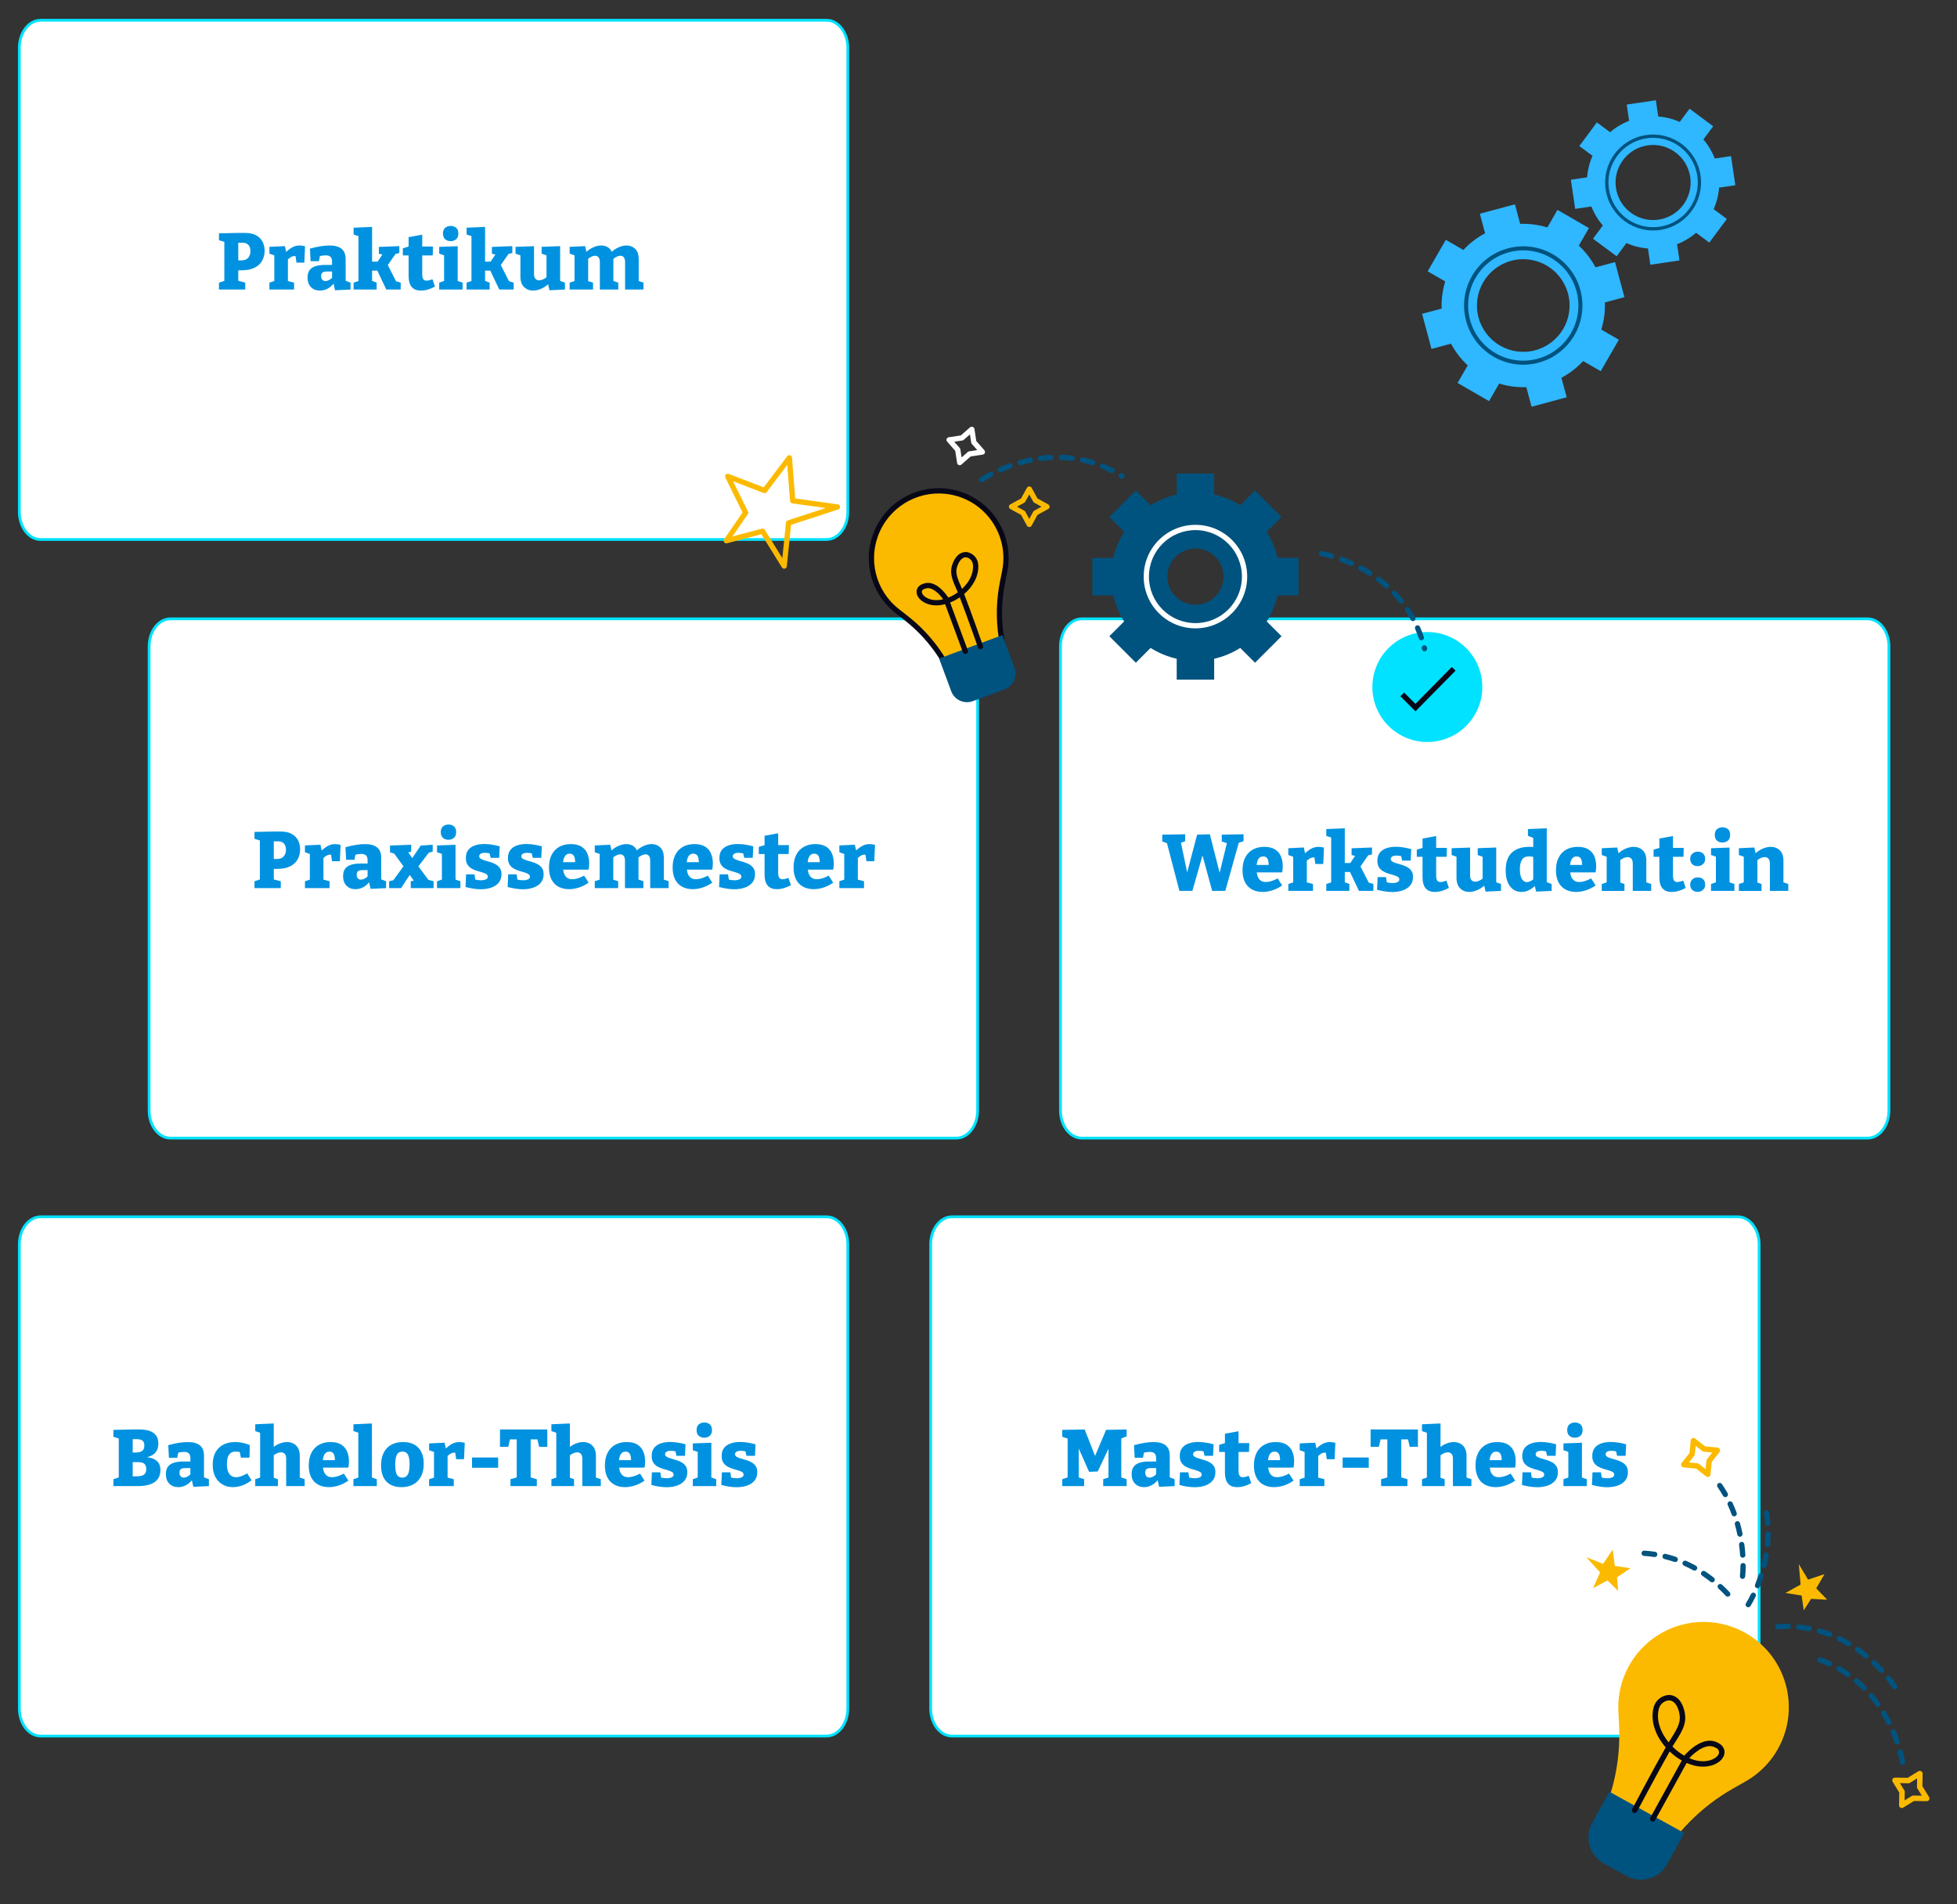 <?xml version="1.0" encoding="UTF-8"?>
<svg xmlns="http://www.w3.org/2000/svg" id="a" data-name="Ebene 1" viewBox="0 0 708.644 689.444">
  <rect x="0" y="0" width="708.644" height="689.444" fill="#333333" stroke="none"/>
  <g>
    <path id="b" data-name="Rechteck 820-2" d="m14.693,7.33h284.615c4.248,0,7.692,4.477,7.692,10v168c0,5.523-3.444,10-7.692,10H14.693c-4.249,0-7.693-4.477-7.693-10V17.33c-0-5.523,3.444-10,7.693-10Z" fill="#fff" stroke="#00e2ff" stroke-miterlimit="10"></path>
    <g id="c" data-name="Praktikum">
      <g>
        <path d="m87.38,97.87h-2.116l1.015-.754v5.307l-.696-.928,3.219.841v2.494h-9.512v-2.494l2.697-.898-.754.985v-15.631l.87,1.044-2.813-.87v-2.494l7.076-.145h2.32c1.662,0,3.021.29,4.074.87s1.827,1.358,2.32,2.334c.492.977.739,2.074.739,3.292,0,1.295-.295,2.479-.885,3.553-.59,1.072-1.503,1.924-2.74,2.552s-2.842.942-4.814.942Zm.522-9.976h-2.378l.754-.755v7.889l-1.015-.754h2.116c1.103,0,1.929-.31,2.479-.929.552-.618.827-1.43.827-2.436,0-.928-.237-1.662-.711-2.204-.474-.541-1.165-.812-2.073-.812Z" fill="#0092e0" stroke-width="0"></path>
        <path d="m97.559,104.83v-2.494l2.204-.725-.436.695v-10.439l.522.783-2.291-.812v-2.465l5.597-.261.609,2.696-.609-.145c.889-.908,1.759-1.6,2.61-2.073.851-.474,1.749-.711,2.696-.711.619,0,1.286.097,2.001.29l-.261,5.916h-2.842l-.464-3.189.435.928c-.097-.039-.198-.067-.305-.087s-.217-.029-.333-.029c-.522,0-1.04.165-1.552.493-.513.329-.933.725-1.262,1.188l.377-1.275v9.192l-.551-.695,2.784.725v2.494h-8.932Z" fill="#0092e0" stroke-width="0"></path>
        <path d="m125.167,102.394l-.667-.986,2.437.928v2.494l-5.626.261-.609-2.755.29.087c-.696.929-1.484,1.624-2.363,2.088-.88.464-1.812.696-2.799.696-1.334,0-2.412-.421-3.233-1.262-.822-.841-1.232-1.996-1.232-3.465,0-1.083.236-1.958.711-2.625.473-.667,1.174-1.155,2.102-1.465.929-.309,2.089-.464,3.48-.464h2.842l-.261.29v-1.479c0-.812-.188-1.396-.565-1.755-.377-.357-.952-.536-1.726-.536-.348,0-.73.029-1.146.087-.416.058-.855.155-1.319.29l.435-.493-.435,2.233h-3.017l-.231-4.554c1.411-.386,2.701-.671,3.871-.855,1.17-.184,2.237-.275,3.205-.275,1.933,0,3.393.401,4.379,1.204.985.802,1.479,2.054,1.479,3.755v8.556Zm-8.874-2.466c0,.619.146,1.078.436,1.378s.657.449,1.102.449c.406,0,.836-.116,1.291-.348.454-.232.884-.561,1.29-.986l-.174.667v-3.103l.29.318h-2.06c-.812,0-1.377.126-1.696.377-.318.252-.479.667-.479,1.247Z" fill="#0092e0" stroke-width="0"></path>
        <path d="m128.038,104.83v-2.494l2.349-.783-.58.87v-17.342l.319.522-2.088-.696v-2.465l6.699-.29v13.281l-.783-.695h3.566l-1.159.551,2.349-3.509.348.493-1.855-.406v-2.465l7.395-.29v2.494l-2.319.58,1.275-.726-3.538,5.104.087-1.219,3.567,6.989-.667-.638,2.088.638v2.494h-5.22l-3.394-7.163.696.319h-3.219l.783-.319v4.756l-.464-.898,2.116.812v2.494h-8.352Z" fill="#0092e0" stroke-width="0"></path>
        <path d="m152.397,105.207c-1.469,0-2.576-.439-3.32-1.319s-1.116-2.189-1.116-3.93v-8.091l.609.609h-2.697v-2.581l2.755-.842-.667.842v-4.031l4.93-.899v4.931l-.493-.639h4.38l-.088,3.22h-4.292l.493-.609v7.424c0,.812.126,1.402.377,1.77s.639.551,1.16.551c.29,0,.613-.044.972-.131.357-.087.759-.207,1.203-.362l.899,2.639c-1.76.967-3.461,1.45-5.104,1.45Z" fill="#0092e0" stroke-width="0"></path>
        <path d="m165.737,102.017l-.318-.405,2.088.725v2.494h-8.468v-2.494l2.088-.725-.319.405v-9.772l.29.29-2.059-.696v-2.465l6.698-.232v12.876Zm-2.552-14.702c-.831,0-1.503-.237-2.016-.711-.512-.474-.769-1.155-.769-2.045,0-.928.266-1.618.798-2.073.531-.454,1.203-.682,2.016-.682.792,0,1.45.223,1.972.667.522.445.783,1.142.783,2.088,0,.909-.266,1.596-.798,2.06-.531.464-1.193.696-1.986.696Z" fill="#0092e0" stroke-width="0"></path>
        <path d="m168.956,104.83v-2.494l2.35-.783-.58.87v-17.342l.319.522-2.089-.696v-2.465l6.699-.29v13.281l-.783-.695h3.567l-1.16.551,2.35-3.509.348.493-1.856-.406v-2.465l7.396-.29v2.494l-2.32.58,1.276-.726-3.538,5.104.087-1.219,3.567,6.989-.667-.638,2.088.638v2.494h-5.221l-3.393-7.163.696.319h-3.22l.783-.319v4.756l-.464-.898,2.117.812v2.494h-8.353Z" fill="#0092e0" stroke-width="0"></path>
        <path d="m193.055,105.207c-1.296,0-2.389-.425-3.277-1.276-.89-.851-1.334-2.146-1.334-3.886v-8.091l.435.667-2.204-.783v-2.465l6.699-.232v10.121c0,.754.169,1.315.508,1.683.338.367.787.551,1.349.551.425,0,.894-.111,1.406-.334.512-.222,1.029-.565,1.552-1.029l-.29.812v-9.106l.406.783-2.176-.783v-2.465l6.699-.261v13.194l-.58-.812,2.32.841v2.494l-5.597.261-.639-2.842.667.203c-.947.928-1.938,1.619-2.973,2.073s-2.025.682-2.972.682Z" fill="#0092e0" stroke-width="0"></path>
        <path d="m221.678,91.432l-.667.232c.908-.928,1.88-1.624,2.914-2.088s2.016-.696,2.943-.696c1.237,0,2.281.406,3.132,1.218.851.812,1.276,2.06,1.276,3.741v8.41l-.435-.667,2.175.754v2.494h-6.67v-9.889c0-.812-.155-1.407-.464-1.784-.31-.377-.716-.565-1.219-.565-.405,0-.865.121-1.377.362-.513.242-1.029.604-1.552,1.088l.348-1.044c.02.155.029.285.029.392v8.859l-.406-.667,2.176.754v2.494h-6.67v-9.889c0-.812-.16-1.407-.479-1.784-.319-.377-.73-.565-1.233-.565-.405,0-.855.116-1.348.349-.493.231-.991.57-1.494,1.015l.319-.638v9.019l-.436-.696,2.204.696v2.494h-8.468v-2.494l2.35-.783-.58.696v-10.382l.58.783-2.35-.812v-2.465l5.597-.261.609,2.726-.609-.203c.89-.908,1.852-1.595,2.886-2.059s2.025-.696,2.973-.696c.87,0,1.653.208,2.349.624.696.416,1.228,1.059,1.596,1.928Z" fill="#0092e0" stroke-width="0"></path>
      </g>
    </g>
  </g>
  <path id="d" data-name="Rechteck 820-2-2" d="m61.693,224.062h284.615c4.248,0,7.692,4.477,7.692,10v168c0,5.523-3.444,10-7.692,10H61.693c-4.249,0-7.693-4.477-7.693-10v-168c-0-5.523,3.444-10,7.693-10Z" fill="#fff" stroke="#00e2ff" stroke-miterlimit="10"></path>
  <g id="e" data-name="Praxissemester">
    <g>
      <path d="m100.247,314.602h-2.116l1.015-.754v5.307l-.696-.928,3.219.841v2.494h-9.512v-2.494l2.697-.898-.754.985v-15.631l.87,1.044-2.813-.87v-2.494l7.076-.145h2.32c1.662,0,3.021.29,4.074.87s1.827,1.358,2.32,2.334c.492.977.739,2.074.739,3.292,0,1.295-.295,2.479-.885,3.553-.59,1.072-1.503,1.924-2.74,2.552s-2.842.942-4.814.942Zm.522-9.976h-2.378l.754-.755v7.889l-1.015-.754h2.116c1.103,0,1.929-.31,2.479-.929.552-.618.827-1.43.827-2.436,0-.928-.237-1.662-.711-2.204-.474-.541-1.165-.812-2.073-.812Z" fill="#0092e0" stroke-width="0"></path>
      <path d="m110.427,321.562v-2.494l2.204-.725-.436.695v-10.439l.522.783-2.291-.812v-2.465l5.597-.261.609,2.696-.609-.145c.889-.908,1.759-1.6,2.61-2.073.851-.474,1.749-.711,2.696-.711.619,0,1.286.097,2.001.29l-.261,5.916h-2.842l-.464-3.189.435.928c-.097-.039-.198-.067-.305-.087s-.217-.029-.333-.029c-.522,0-1.04.165-1.552.493-.513.329-.933.725-1.262,1.188l.377-1.275v9.192l-.551-.695,2.784.725v2.494h-8.932Z" fill="#0092e0" stroke-width="0"></path>
      <path d="m138.034,319.126l-.667-.986,2.437.928v2.494l-5.626.261-.609-2.755.29.087c-.696.929-1.484,1.624-2.363,2.088-.88.464-1.812.696-2.799.696-1.334,0-2.412-.421-3.233-1.262-.822-.841-1.232-1.996-1.232-3.465,0-1.083.236-1.958.711-2.625.473-.667,1.174-1.155,2.102-1.465.929-.309,2.089-.464,3.48-.464h2.842l-.261.29v-1.479c0-.812-.188-1.396-.565-1.755-.377-.357-.952-.536-1.726-.536-.348,0-.73.029-1.146.087-.416.058-.855.155-1.319.29l.435-.493-.435,2.233h-3.017l-.231-4.554c1.411-.386,2.701-.671,3.871-.855,1.17-.184,2.237-.275,3.205-.275,1.933,0,3.393.401,4.379,1.204.985.802,1.479,2.054,1.479,3.755v8.556Zm-8.874-2.466c0,.619.146,1.078.436,1.378s.657.449,1.102.449c.406,0,.836-.116,1.291-.348.454-.232.884-.561,1.29-.986l-.174.667v-3.103l.29.318h-2.06c-.812,0-1.377.126-1.696.377-.318.252-.479.667-.479,1.247Z" fill="#0092e0" stroke-width="0"></path>
      <path d="m140.905,321.562v-2.494l2.349-.551-1.16.638,4.438-6.09,1.16-.029,4.669-6.901,4.321-.29v2.494l-2.437.695,1.392-.782-4.379,5.741-1.072.029-4.959,7.54h-4.321Zm7.83,0v-2.494l1.74-.348-.262.638-3.393-4.727-4.64-6.322.956.841-1.913-.551v-2.465l7.685-.29v2.494l-1.798.464.348-.726,2.842,4.031,5.249,7.019-.782-.667,2.232.608v2.494h-8.265Z" fill="#0092e0" stroke-width="0"></path>
      <path d="m164.946,318.748l-.319-.405,2.088.725v2.494h-8.468v-2.494l2.088-.725-.318.405v-9.772l.29.29-2.06-.696v-2.465l6.699-.232v12.876Zm-2.552-14.702c-.832,0-1.504-.237-2.016-.711-.513-.474-.769-1.155-.769-2.045,0-.928.266-1.618.798-2.073.531-.454,1.203-.682,2.015-.682.793,0,1.45.223,1.973.667.521.445.782,1.142.782,2.088,0,.909-.266,1.596-.797,2.06-.532.464-1.194.696-1.986.696Z" fill="#0092e0" stroke-width="0"></path>
      <path d="m173.53,310.02c0,.387.192.696.58.928.386.232.884.436,1.493.609s1.262.367,1.957.58c.696.213,1.349.488,1.958.826.609.339,1.106.788,1.493,1.349s.58,1.286.58,2.175c0,1.257-.333,2.287-1,3.089-.667.803-1.566,1.401-2.697,1.798s-2.402.595-3.813.595c-.851,0-1.74-.072-2.668-.218-.928-.145-1.876-.343-2.842-.595l.203-4.582h3.045l.377,2.437-.406-.667c.367.135.773.231,1.218.29.444.058.831.087,1.16.087.406,0,.802-.044,1.189-.131.386-.087.695-.227.928-.42.231-.193.348-.445.348-.755,0-.405-.188-.725-.565-.956-.377-.232-.87-.436-1.479-.609-.609-.174-1.252-.362-1.929-.565s-1.319-.483-1.929-.841-1.102-.836-1.479-1.436-.565-1.383-.565-2.35c0-1.198.289-2.17.869-2.914s1.378-1.291,2.393-1.639c1.016-.348,2.142-.521,3.379-.521.87,0,1.773.072,2.711.217.938.146,1.909.354,2.915.624l-.203,4.176h-3.074l-.521-2.233.667.696c-.87-.193-1.624-.29-2.263-.29-.599,0-1.087.106-1.464.319s-.565.521-.565.928Z" fill="#0092e0" stroke-width="0"></path>
      <path d="m188.784,310.02c0,.387.192.696.58.928.386.232.884.436,1.493.609s1.262.367,1.957.58c.696.213,1.349.488,1.958.826.609.339,1.106.788,1.493,1.349s.58,1.286.58,2.175c0,1.257-.333,2.287-1,3.089-.667.803-1.566,1.401-2.697,1.798s-2.402.595-3.813.595c-.851,0-1.74-.072-2.668-.218-.928-.145-1.876-.343-2.842-.595l.203-4.582h3.045l.377,2.437-.406-.667c.367.135.773.231,1.218.29.444.058.831.087,1.16.087.406,0,.802-.044,1.189-.131.386-.087.695-.227.928-.42.231-.193.348-.445.348-.755,0-.405-.188-.725-.565-.956-.377-.232-.87-.436-1.479-.609-.609-.174-1.252-.362-1.929-.565s-1.319-.483-1.929-.841-1.102-.836-1.479-1.436-.565-1.383-.565-2.35c0-1.198.289-2.17.869-2.914s1.378-1.291,2.393-1.639c1.016-.348,2.142-.521,3.379-.521.87,0,1.773.072,2.711.217.938.146,1.909.354,2.915.624l-.203,4.176h-3.074l-.521-2.233.667.696c-.87-.193-1.624-.29-2.263-.29-.599,0-1.087.106-1.464.319s-.565.521-.565.928Z" fill="#0092e0" stroke-width="0"></path>
      <path d="m206.067,321.939c-1.449,0-2.726-.295-3.827-.885-1.103-.589-1.953-1.469-2.553-2.639s-.898-2.614-.898-4.336c0-1.778.318-3.296.957-4.553.638-1.257,1.546-2.223,2.726-2.899,1.179-.677,2.581-1.016,4.205-1.016,1.566,0,2.842.3,3.828.899s1.706,1.426,2.16,2.479.682,2.237.682,3.553c0,.367-.015.744-.043,1.131-.029.387-.093.782-.188,1.188h-10.295v-2.697h6.147l-.696.493c.02-.754-.028-1.396-.145-1.928-.116-.532-.324-.938-.624-1.219-.3-.279-.71-.42-1.232-.42-.638,0-1.131.198-1.479.594-.349.396-.595.914-.739,1.552-.146.639-.218,1.334-.218,2.088,0,.929.097,1.77.29,2.523.192.754.541,1.358,1.044,1.812.502.454,1.198.682,2.088.682.599,0,1.262-.111,1.986-.334.726-.222,1.483-.546,2.276-.972l1.624,2.553c-1.16.793-2.339,1.382-3.538,1.769-1.198.387-2.378.58-3.538.58Z" fill="#0092e0" stroke-width="0"></path>
      <path d="m230.775,308.163l-.667.232c.908-.928,1.88-1.624,2.914-2.088s2.016-.696,2.943-.696c1.237,0,2.281.406,3.132,1.218.851.812,1.276,2.06,1.276,3.741v8.41l-.435-.667,2.175.754v2.494h-6.67v-9.889c0-.812-.155-1.407-.464-1.784-.31-.377-.716-.565-1.219-.565-.405,0-.865.121-1.377.362-.513.242-1.029.604-1.552,1.088l.348-1.044c.02.155.029.285.029.392v8.859l-.406-.667,2.176.754v2.494h-6.67v-9.889c0-.812-.16-1.407-.479-1.784-.319-.377-.73-.565-1.233-.565-.405,0-.855.116-1.348.349-.493.231-.991.57-1.494,1.015l.319-.638v9.019l-.436-.696,2.204.696v2.494h-8.468v-2.494l2.35-.783-.58.696v-10.382l.58.783-2.35-.812v-2.465l5.597-.261.609,2.726-.609-.203c.89-.908,1.852-1.595,2.886-2.059s2.025-.696,2.973-.696c.87,0,1.653.208,2.349.624.696.416,1.228,1.059,1.596,1.928Z" fill="#0092e0" stroke-width="0"></path>
      <path d="m250.843,321.939c-1.449,0-2.726-.295-3.827-.885-1.103-.589-1.953-1.469-2.553-2.639s-.898-2.614-.898-4.336c0-1.778.318-3.296.957-4.553.638-1.257,1.546-2.223,2.726-2.899,1.179-.677,2.581-1.016,4.205-1.016,1.566,0,2.842.3,3.828.899s1.706,1.426,2.16,2.479.682,2.237.682,3.553c0,.367-.015.744-.043,1.131-.029.387-.093.782-.188,1.188h-10.295v-2.697h6.147l-.696.493c.02-.754-.028-1.396-.145-1.928-.116-.532-.324-.938-.624-1.219-.3-.279-.71-.42-1.232-.42-.638,0-1.131.198-1.479.594-.349.396-.595.914-.739,1.552-.146.639-.218,1.334-.218,2.088,0,.929.097,1.77.29,2.523.192.754.541,1.358,1.044,1.812.502.454,1.198.682,2.088.682.599,0,1.262-.111,1.986-.334.726-.222,1.483-.546,2.276-.972l1.624,2.553c-1.16.793-2.339,1.382-3.538,1.769-1.198.387-2.378.58-3.538.58Z" fill="#0092e0" stroke-width="0"></path>
      <path d="m265.343,310.02c0,.387.193.696.58.928.387.232.885.436,1.493.609.609.174,1.262.367,1.958.58s1.349.488,1.957.826c.609.339,1.107.788,1.494,1.349s.58,1.286.58,2.175c0,1.257-.334,2.287-1.001,3.089-.667.803-1.565,1.401-2.697,1.798-1.131.396-2.402.595-3.813.595-.851,0-1.739-.072-2.668-.218-.928-.145-1.875-.343-2.842-.595l.203-4.582h3.045l.377,2.437-.406-.667c.367.135.773.231,1.219.29.444.058.831.087,1.16.087.405,0,.802-.044,1.188-.131s.696-.227.928-.42c.232-.193.349-.445.349-.755,0-.405-.188-.725-.565-.956-.377-.232-.87-.436-1.479-.609-.608-.174-1.252-.362-1.929-.565s-1.319-.483-1.928-.841c-.609-.357-1.103-.836-1.479-1.436s-.565-1.383-.565-2.35c0-1.198.29-2.17.87-2.914s1.377-1.291,2.393-1.639c1.015-.348,2.141-.521,3.378-.521.87,0,1.773.072,2.712.217.938.146,1.909.354,2.914.624l-.202,4.176h-3.074l-.522-2.233.667.696c-.87-.193-1.624-.29-2.262-.29-.6,0-1.088.106-1.465.319s-.565.521-.565.928Z" fill="#0092e0" stroke-width="0"></path>
      <path d="m281.293,321.939c-1.47,0-2.576-.439-3.32-1.319-.745-.88-1.117-2.189-1.117-3.93v-8.091l.609.609h-2.697v-2.581l2.755-.842-.667.842v-4.031l4.931-.899v4.931l-.493-.639h4.379l-.087,3.22h-4.292l.493-.609v7.424c0,.812.125,1.402.377,1.77.251.367.638.551,1.16.551.29,0,.613-.044.971-.131.358-.087.759-.207,1.204-.362l.898,2.639c-1.759.967-3.461,1.45-5.104,1.45Z" fill="#0092e0" stroke-width="0"></path>
      <path d="m294.633,321.939c-1.45,0-2.726-.295-3.828-.885-1.102-.589-1.953-1.469-2.552-2.639-.6-1.17-.899-2.614-.899-4.336,0-1.778.319-3.296.957-4.553.639-1.257,1.547-2.223,2.727-2.899,1.179-.677,2.581-1.016,4.205-1.016,1.565,0,2.842.3,3.827.899.986.6,1.706,1.426,2.161,2.479.454,1.054.682,2.237.682,3.553,0,.367-.015.744-.044,1.131s-.092.782-.188,1.188h-10.295v-2.697h6.148l-.696.493c.019-.754-.029-1.396-.146-1.928-.115-.532-.323-.938-.623-1.219-.3-.279-.711-.42-1.232-.42-.638,0-1.131.198-1.479.594-.348.396-.594.914-.739,1.552-.145.639-.218,1.334-.218,2.088,0,.929.097,1.77.29,2.523s.541,1.358,1.044,1.812,1.199.682,2.088.682c.6,0,1.262-.111,1.987-.334.725-.222,1.483-.546,2.276-.972l1.624,2.553c-1.16.793-2.34,1.382-3.538,1.769-1.199.387-2.378.58-3.538.58Z" fill="#0092e0" stroke-width="0"></path>
      <path d="m303.941,321.562v-2.494l2.204-.725-.436.695v-10.439l.522.783-2.291-.812v-2.465l5.597-.261.609,2.696-.609-.145c.889-.908,1.759-1.6,2.61-2.073.851-.474,1.749-.711,2.696-.711.619,0,1.286.097,2.001.29l-.261,5.916h-2.842l-.464-3.189.435.928c-.097-.039-.198-.067-.305-.087s-.217-.029-.333-.029c-.522,0-1.04.165-1.552.493-.513.329-.933.725-1.262,1.188l.377-1.275v9.192l-.551-.695,2.784.725v2.494h-8.932Z" fill="#0092e0" stroke-width="0"></path>
    </g>
  </g>
  <path id="f" data-name="Rechteck 820-2-3" d="m391.693,224.062h284.615c4.248,0,7.692,4.477,7.692,10v168c0,5.523-3.444,10-7.692,10h-284.615c-4.249,0-7.693-4.477-7.693-10v-168c-0-5.523,3.444-10,7.693-10Z" fill="#fff" stroke="#00e2ff" stroke-miterlimit="10" stroke-width="1"></path>
  <g id="g" data-name="Werkstudent:in">
    <g>
      <path d="m442.413,302.204l7.889-.145v2.494l-2.581.87,1.131-1.306-5.162,18.444h-4.756l-3.944-14.471.899.028-4.118,14.442h-4.698l-4.697-18.009.405.783-1.914-.639v-2.494l8.294-.145v2.494l-2.262.898.609-.898,2.842,13.514h-1.044l4.176-15.863,4.611-.145,4.06,15.95-1.015.028,3.306-13.484.406.898-2.437-.754v-2.494Z" fill="#0092e0" stroke-width="0"></path>
      <path d="m457.203,322.939c-1.45,0-2.726-.295-3.828-.885-1.102-.589-1.953-1.469-2.552-2.639-.6-1.17-.899-2.614-.899-4.336,0-1.778.319-3.296.957-4.553.639-1.257,1.547-2.223,2.727-2.899,1.179-.677,2.581-1.016,4.205-1.016,1.565,0,2.842.3,3.827.899.986.6,1.706,1.426,2.161,2.479.454,1.054.682,2.237.682,3.553,0,.367-.015.744-.044,1.131s-.092.782-.188,1.188h-10.295v-2.697h6.148l-.696.493c.019-.754-.029-1.396-.146-1.928-.115-.532-.323-.938-.623-1.219-.3-.279-.711-.42-1.232-.42-.638,0-1.131.198-1.479.594-.348.396-.594.914-.739,1.552-.145.639-.218,1.334-.218,2.088,0,.929.097,1.77.29,2.523s.541,1.358,1.044,1.812,1.199.682,2.088.682c.6,0,1.262-.111,1.987-.334.725-.222,1.483-.546,2.276-.972l1.624,2.553c-1.16.793-2.34,1.382-3.538,1.769-1.199.387-2.378.58-3.538.58Z" fill="#0092e0" stroke-width="0"></path>
      <path d="m466.511,322.562v-2.494l2.204-.725-.435.695v-10.439l.521.783-2.291-.812v-2.465l5.597-.261.609,2.696-.609-.145c.89-.908,1.76-1.6,2.61-2.073s1.75-.711,2.697-.711c.618,0,1.285.097,2.001.29l-.261,5.916h-2.843l-.464-3.189.436.928c-.098-.039-.199-.067-.305-.087-.106-.02-.218-.029-.334-.029-.521,0-1.039.165-1.551.493-.513.329-.934.725-1.262,1.188l.377-1.275v9.192l-.551-.695,2.784.725v2.494h-8.933Z" fill="#0092e0" stroke-width="0"></path>
      <path d="m480.258,322.562v-2.494l2.35-.783-.58.87v-17.342l.319.522-2.089-.696v-2.465l6.699-.29v13.281l-.783-.695h3.567l-1.16.551,2.35-3.509.348.493-1.856-.406v-2.465l7.396-.29v2.494l-2.32.58,1.276-.726-3.538,5.104.087-1.219,3.567,6.989-.667-.638,2.088.638v2.494h-5.221l-3.393-7.163.696.319h-3.22l.783-.319v4.756l-.464-.898,2.117.812v2.494h-8.353Z" fill="#0092e0" stroke-width="0"></path>
      <path d="m503.602,311.02c0,.387.193.696.58.928.387.232.885.436,1.493.609.609.174,1.262.367,1.958.58s1.349.488,1.957.826c.609.339,1.107.788,1.494,1.349s.58,1.286.58,2.175c0,1.257-.334,2.287-1.001,3.089-.667.803-1.565,1.401-2.697,1.798-1.131.396-2.402.595-3.813.595-.851,0-1.739-.072-2.668-.218-.928-.145-1.875-.343-2.842-.595l.203-4.582h3.045l.377,2.437-.406-.667c.367.135.773.231,1.219.29.444.058.831.087,1.16.087.405,0,.802-.044,1.188-.131s.696-.227.928-.42c.232-.193.349-.445.349-.755,0-.405-.188-.725-.565-.956-.377-.232-.87-.436-1.479-.609-.608-.174-1.252-.362-1.929-.565s-1.319-.483-1.928-.841c-.609-.357-1.103-.836-1.479-1.436s-.565-1.383-.565-2.35c0-1.198.29-2.17.87-2.914s1.377-1.291,2.393-1.639c1.015-.348,2.141-.521,3.378-.521.87,0,1.773.072,2.712.217.938.146,1.909.354,2.914.624l-.202,4.176h-3.074l-.522-2.233.667.696c-.87-.193-1.624-.29-2.262-.29-.6,0-1.088.106-1.465.319s-.565.521-.565.928Z" fill="#0092e0" stroke-width="0"></path>
      <path d="m519.552,322.939c-1.47,0-2.576-.439-3.32-1.319-.745-.88-1.117-2.189-1.117-3.93v-8.091l.609.609h-2.697v-2.581l2.755-.842-.667.842v-4.031l4.931-.899v4.931l-.493-.639h4.379l-.087,3.22h-4.292l.493-.609v7.424c0,.812.125,1.402.377,1.77.251.367.638.551,1.16.551.29,0,.613-.044.971-.131.358-.087.759-.207,1.204-.362l.898,2.639c-1.759.967-3.461,1.45-5.104,1.45Z" fill="#0092e0" stroke-width="0"></path>
      <path d="m532.022,322.939c-1.296,0-2.388-.425-3.277-1.276-.889-.851-1.334-2.146-1.334-3.886v-8.091l.436.667-2.204-.783v-2.465l6.699-.232v10.121c0,.754.169,1.315.507,1.683.339.367.788.551,1.349.551.425,0,.895-.111,1.407-.334.512-.222,1.029-.565,1.551-1.029l-.29.812v-9.106l.406.783-2.175-.783v-2.465l6.699-.261v13.194l-.58-.812,2.319.841v2.494l-5.597.261-.638-2.842.667.203c-.947.928-1.938,1.619-2.973,2.073s-2.025.682-2.973.682Z" fill="#0092e0" stroke-width="0"></path>
      <path d="m550.959,322.939c-1.121,0-2.112-.295-2.973-.885-.86-.589-1.536-1.464-2.029-2.624s-.74-2.581-.74-4.263c0-2.939.749-5.1,2.248-6.482,1.498-1.382,3.62-2.073,6.365-2.073.349,0,.711.01,1.088.029s.759.067,1.146.145l-.87.522v-4.263l.319.435-2.233-.841v-2.465l6.815-.29v19.98l-.552-.667,2.32.87v2.494l-5.597.261-.639-2.522.522.145c-.852.832-1.692,1.455-2.523,1.871-.831.415-1.721.623-2.668.623Zm1.943-3.567c.425,0,.874-.12,1.349-.362.474-.241.972-.595,1.493-1.059l-.551,1.45v-10.149l.58,1.131c-.793-.213-1.499-.319-2.117-.319-1.199,0-2.05.416-2.552,1.247-.503.831-.754,1.963-.754,3.393,0,.948.096,1.77.29,2.466.192.695.482,1.237.869,1.624s.851.579,1.393.579Z" fill="#0092e0" stroke-width="0"></path>
      <path d="m570.708,322.939c-1.45,0-2.726-.295-3.828-.885-1.102-.589-1.953-1.469-2.552-2.639-.6-1.17-.899-2.614-.899-4.336,0-1.778.319-3.296.957-4.553.639-1.257,1.547-2.223,2.727-2.899,1.179-.677,2.581-1.016,4.205-1.016,1.565,0,2.842.3,3.827.899.986.6,1.706,1.426,2.161,2.479.454,1.054.682,2.237.682,3.553,0,.367-.015.744-.044,1.131s-.092.782-.188,1.188h-10.295v-2.697h6.148l-.696.493c.019-.754-.029-1.396-.146-1.928-.115-.532-.323-.938-.623-1.219-.3-.279-.711-.42-1.232-.42-.638,0-1.131.198-1.479.594-.348.396-.594.914-.739,1.552-.145.639-.218,1.334-.218,2.088,0,.929.097,1.77.29,2.523s.541,1.358,1.044,1.812,1.199.682,2.088.682c.6,0,1.262-.111,1.987-.334.725-.222,1.483-.546,2.276-.972l1.624,2.553c-1.16.793-2.34,1.382-3.538,1.769-1.199.387-2.378.58-3.538.58Z" fill="#0092e0" stroke-width="0"></path>
      <path d="m580.016,322.562v-2.494l2.35-.783-.58.696v-10.382l.58.783-2.35-.812v-2.465l5.597-.261.609,2.726-.609-.203c.929-.928,1.914-1.619,2.958-2.073,1.045-.454,2.04-.682,2.987-.682,1.295,0,2.388.416,3.277,1.247.889.832,1.324,2.098,1.305,3.799v8.323l-.406-.667,2.176.754v2.494h-6.67v-9.889c0-.812-.175-1.407-.522-1.784s-.803-.565-1.363-.565c-.444,0-.923.116-1.436.349-.512.231-1.02.57-1.522,1.015l.319-.667v9.048l-.436-.696,1.943.696v2.494h-8.207Z" fill="#0092e0" stroke-width="0"></path>
      <path d="m605.303,322.939c-1.469,0-2.576-.439-3.32-1.319s-1.116-2.189-1.116-3.93v-8.091l.609.609h-2.697v-2.581l2.755-.842-.667.842v-4.031l4.93-.899v4.931l-.493-.639h4.38l-.088,3.22h-4.292l.493-.609v7.424c0,.812.126,1.402.377,1.77s.639.551,1.16.551c.29,0,.613-.044.972-.131.357-.087.759-.207,1.203-.362l.899,2.639c-1.76.967-3.461,1.45-5.104,1.45Z" fill="#0092e0" stroke-width="0"></path>
      <path d="m612.032,310.991c0-.812.271-1.454.812-1.928s1.18-.711,1.914-.711c.831,0,1.488.237,1.972.711s.726,1.116.726,1.928c0,.793-.271,1.427-.812,1.899-.541.475-1.17.711-1.885.711-.831,0-1.493-.236-1.986-.711-.493-.473-.739-1.106-.739-1.899Zm0,9.31c0-.812.271-1.455.812-1.929s1.18-.711,1.914-.711c.831,0,1.488.237,1.972.711s.726,1.116.726,1.929c0,.793-.271,1.426-.812,1.899s-1.17.71-1.885.71c-.831,0-1.493-.236-1.986-.71s-.739-1.106-.739-1.899Z" fill="#0092e0" stroke-width="0"></path>
      <path d="m626.27,319.748l-.318-.405,2.088.725v2.494h-8.468v-2.494l2.088-.725-.319.405v-9.772l.29.29-2.059-.696v-2.465l6.698-.232v12.876Zm-2.552-14.702c-.831,0-1.503-.237-2.016-.711-.512-.474-.769-1.155-.769-2.045,0-.928.266-1.618.798-2.073.531-.454,1.203-.682,2.016-.682.792,0,1.45.223,1.972.667.522.445.783,1.142.783,2.088,0,.909-.266,1.596-.798,2.06-.531.464-1.193.696-1.986.696Z" fill="#0092e0" stroke-width="0"></path>
      <path d="m629.663,322.562v-2.494l2.35-.783-.58.696v-10.382l.58.783-2.35-.812v-2.465l5.597-.261.609,2.726-.609-.203c.929-.928,1.914-1.619,2.958-2.073,1.045-.454,2.04-.682,2.987-.682,1.295,0,2.388.416,3.277,1.247.889.832,1.324,2.098,1.305,3.799v8.323l-.406-.667,2.176.754v2.494h-6.67v-9.889c0-.812-.175-1.407-.522-1.784s-.803-.565-1.363-.565c-.444,0-.923.116-1.436.349-.512.231-1.02.57-1.522,1.015l.319-.667v9.048l-.436-.696,1.943.696v2.494h-8.207Z" fill="#0092e0" stroke-width="0"></path>
    </g>
  </g>
  <g id="h" data-name="Gruppe 16129">
    <path id="i" data-name="Rechteck 820-2-4" d="m14.693,440.562h284.615c4.248,0,7.692,4.477,7.692,10v168c0,5.523-3.444,10-7.692,10H14.693c-4.249,0-7.693-4.477-7.693-10v-168c-0-5.523,3.444-10,7.693-10Z" fill="#fff" stroke="#00e2ff" stroke-miterlimit="10"></path>
    <g id="j" data-name="Bachelor-Thesis">
      <g>
        <path d="m50.869,527.941l.319-.464c1.372,0,2.576.145,3.61.435s1.842.783,2.422,1.479.87,1.663.87,2.899c0,1.258-.31,2.316-.929,3.176-.618.86-1.532,1.508-2.74,1.943-1.208.435-2.683.652-4.423.652h-8.932v-2.494l2.581-.87-.638.957v-15.573l.812,1.016-2.755-.899v-2.494l6.757-.145h2.697c1.411,0,2.625.174,3.64.521,1.015.349,1.798.895,2.349,1.639.551.745.827,1.726.827,2.943,0,1.683-.542,2.949-1.624,3.8-1.083.851-2.697,1.344-4.844,1.479Zm-1.334-6.873h-2.232l.754-.754v6.293l-.754-.696h1.624c.561,0,1.097-.058,1.609-.174.512-.116.928-.357,1.247-.725.318-.367.479-.909.479-1.624,0-.677-.131-1.18-.392-1.508-.261-.329-.6-.546-1.015-.653-.416-.105-.856-.159-1.32-.159Zm0,13.456c.58,0,1.132-.062,1.653-.188.522-.125.947-.372,1.276-.739.328-.367.492-.938.492-1.711,0-.715-.145-1.252-.435-1.609s-.643-.595-1.059-.711-.816-.174-1.203-.174h-2.958l.754-.87v6.757l-.754-.754h2.232Z" fill="#0092e0" stroke-width="0"></path>
        <path d="m73.866,535.626l-.667-.986,2.437.928v2.494l-5.626.261-.609-2.755.29.087c-.696.929-1.484,1.624-2.363,2.088-.88.464-1.812.696-2.799.696-1.334,0-2.412-.421-3.233-1.262-.822-.841-1.232-1.996-1.232-3.465,0-1.083.236-1.958.711-2.625.473-.667,1.174-1.155,2.102-1.465.929-.309,2.089-.464,3.48-.464h2.842l-.261.29v-1.479c0-.812-.188-1.396-.565-1.755-.377-.357-.952-.536-1.726-.536-.348,0-.73.029-1.146.087-.416.058-.855.155-1.319.29l.435-.493-.435,2.233h-3.017l-.231-4.554c1.411-.386,2.701-.671,3.871-.855,1.17-.184,2.237-.275,3.205-.275,1.933,0,3.393.401,4.379,1.204.985.802,1.479,2.054,1.479,3.755v8.556Zm-8.874-2.466c0,.619.146,1.078.436,1.378s.657.449,1.102.449c.406,0,.836-.116,1.291-.348.454-.232.884-.561,1.29-.986l-.174.667v-3.103l.29.318h-2.06c-.812,0-1.377.126-1.696.377-.318.252-.479.667-.479,1.247Z" fill="#0092e0" stroke-width="0"></path>
        <path d="m84.335,538.439c-1.373,0-2.614-.314-3.727-.942-1.111-.628-1.986-1.542-2.624-2.74-.638-1.199-.957-2.658-.957-4.379,0-1.586.236-2.905.71-3.959s1.103-1.899,1.886-2.537c.782-.639,1.652-1.093,2.609-1.363s1.929-.406,2.915-.406c1.024,0,2.024.121,3.001.362.977.242,1.745.489,2.306.74l-.116,4.553h-3.103l-.464-2.204.377.261c-.213-.077-.493-.14-.841-.188-.349-.048-.687-.072-1.016-.072-.754,0-1.362.188-1.827.565-.464.377-.797.904-1,1.581s-.305,1.479-.305,2.406c0,1.044.135,1.919.406,2.625.271.706.657,1.232,1.16,1.58.502.349,1.082.522,1.739.522.58,0,1.204-.116,1.871-.349.667-.231,1.387-.58,2.16-1.044l1.595,2.494c-1.102.852-2.218,1.479-3.349,1.885-1.132.406-2.268.609-3.408.609Z" fill="#0092e0" stroke-width="0"></path>
        <path d="m92.426,538.062v-2.494l2.32-.783-.552.696v-17.312l.552.782-2.32-.812v-2.465l6.699-.29v9.686l-1.131-.203c.928-.928,1.908-1.619,2.943-2.073,1.034-.454,2.024-.682,2.973-.682.869,0,1.657.185,2.363.551.705.368,1.262.924,1.667,1.668.406.744.609,1.667.609,2.77v8.381l-.406-.667,2.175.754v2.494h-6.698v-9.889c.019-.812-.15-1.407-.508-1.784-.358-.377-.817-.565-1.378-.565-.425,0-.898.116-1.421.349-.521.231-1.034.58-1.537,1.044l.349-.696v9.048l-.436-.696,1.943.696v2.494h-8.207Z" fill="#0092e0" stroke-width="0"></path>
        <path d="m119.076,538.439c-1.449,0-2.726-.295-3.827-.885-1.103-.589-1.953-1.469-2.553-2.639s-.898-2.614-.898-4.336c0-1.778.318-3.296.957-4.553.638-1.257,1.546-2.223,2.726-2.899,1.179-.677,2.581-1.016,4.205-1.016,1.566,0,2.842.3,3.828.899s1.706,1.426,2.16,2.479.682,2.237.682,3.553c0,.367-.015.744-.043,1.131-.029.387-.093.782-.188,1.188h-10.295v-2.697h6.147l-.696.493c.02-.754-.028-1.396-.145-1.928-.116-.532-.324-.938-.624-1.219-.3-.279-.71-.42-1.232-.42-.638,0-1.131.198-1.479.594-.349.396-.595.914-.739,1.552-.146.639-.218,1.334-.218,2.088,0,.929.097,1.77.29,2.523.192.754.541,1.358,1.044,1.812.502.454,1.198.682,2.088.682.599,0,1.262-.111,1.986-.334.726-.222,1.483-.546,2.276-.972l1.624,2.553c-1.16.793-2.339,1.382-3.538,1.769-1.198.387-2.378.58-3.538.58Z" fill="#0092e0" stroke-width="0"></path>
        <path d="m134.678,535.248l-.319-.405,2.088.725v2.494h-8.468v-2.494l2.088-.725-.319.405v-16.732l.29.29-2.059-.667v-2.465l6.699-.29v19.864Z" fill="#0092e0" stroke-width="0"></path>
        <path d="m145.929,522.112c2.397,0,4.249.682,5.554,2.045,1.305,1.362,1.958,3.311,1.958,5.844,0,1.759-.324,3.267-.972,4.523-.648,1.257-1.571,2.224-2.77,2.9-1.199.676-2.63,1.015-4.292,1.015-2.378,0-4.21-.682-5.496-2.045-1.285-1.362-1.928-3.311-1.928-5.843,0-1.778.313-3.296.942-4.554.628-1.256,1.537-2.218,2.726-2.885,1.189-.667,2.614-1.001,4.277-1.001Zm-.203,3.451c-.928,0-1.595.372-2.001,1.116-.405.745-.608,1.958-.608,3.64,0,1.683.198,2.881.595,3.596.396.716,1.038,1.073,1.928,1.073.639,0,1.15-.169,1.537-.507.387-.339.672-.86.855-1.566.184-.705.275-1.609.275-2.712,0-1.662-.203-2.852-.608-3.566-.406-.715-1.063-1.073-1.973-1.073Z" fill="#0092e0" stroke-width="0"></path>
        <path d="m155.384,538.062v-2.494l2.204-.725-.435.695v-10.439l.521.783-2.291-.812v-2.465l5.597-.261.609,2.696-.609-.145c.89-.908,1.76-1.6,2.61-2.073s1.75-.711,2.697-.711c.618,0,1.285.097,2.001.29l-.261,5.916h-2.843l-.464-3.189.436.928c-.098-.039-.199-.067-.305-.087-.106-.02-.218-.029-.334-.029-.521,0-1.039.165-1.551.493-.513.329-.934.725-1.262,1.188l.377-1.275v9.192l-.551-.695,2.784.725v2.494h-8.933Z" fill="#0092e0" stroke-width="0"></path>
        <path d="m180.382,527.709v3.712h-9.454v-3.712h9.454Z" fill="#0092e0" stroke-width="0"></path>
        <path d="m184.847,538.062v-2.494l3.132-.898-.87,1.246v-15.515l.986.754h-4.321l1.102-.957-.841,3.654h-2.986v-6.293h17.139v6.293h-2.958l-.812-3.451,1.073.754h-4.35l1.015-.754v15.515l-.841-1.246,3.074.898v2.494h-9.541Z" fill="#0092e0" stroke-width="0"></path>
        <path d="m199.666,538.062v-2.494l2.32-.783-.551.696v-17.312l.551.782-2.32-.812v-2.465l6.699-.29v9.686l-1.131-.203c.928-.928,1.909-1.619,2.943-2.073s2.025-.682,2.973-.682c.87,0,1.657.185,2.363.551.706.368,1.262.924,1.668,1.668s.608,1.667.608,2.77v8.381l-.405-.667,2.175.754v2.494h-6.699v-9.889c.02-.812-.149-1.407-.508-1.784-.357-.377-.816-.565-1.377-.565-.426,0-.899.116-1.421.349-.522.231-1.035.58-1.537,1.044l.348-.696v9.048l-.435-.696,1.942.696v2.494h-8.207Z" fill="#0092e0" stroke-width="0"></path>
        <path d="m226.317,538.439c-1.45,0-2.726-.295-3.828-.885-1.102-.589-1.953-1.469-2.552-2.639-.6-1.17-.899-2.614-.899-4.336,0-1.778.319-3.296.957-4.553.639-1.257,1.547-2.223,2.727-2.899,1.179-.677,2.581-1.016,4.205-1.016,1.565,0,2.842.3,3.827.899.986.6,1.706,1.426,2.161,2.479.454,1.054.682,2.237.682,3.553,0,.367-.015.744-.044,1.131s-.092.782-.188,1.188h-10.295v-2.697h6.148l-.696.493c.019-.754-.029-1.396-.146-1.928-.115-.532-.323-.938-.623-1.219-.3-.279-.711-.42-1.232-.42-.638,0-1.131.198-1.479.594-.348.396-.594.914-.739,1.552-.145.639-.218,1.334-.218,2.088,0,.929.097,1.77.29,2.523s.541,1.358,1.044,1.812,1.199.682,2.088.682c.6,0,1.262-.111,1.987-.334.725-.222,1.483-.546,2.276-.972l1.624,2.553c-1.16.793-2.34,1.382-3.538,1.769-1.199.387-2.378.58-3.538.58Z" fill="#0092e0" stroke-width="0"></path>
        <path d="m240.816,526.52c0,.387.193.696.58.928.387.232.885.436,1.493.609.609.174,1.262.367,1.958.58s1.349.488,1.957.826c.609.339,1.107.788,1.494,1.349s.58,1.286.58,2.175c0,1.257-.334,2.287-1.001,3.089-.667.803-1.565,1.401-2.697,1.798-1.131.396-2.402.595-3.813.595-.851,0-1.739-.072-2.668-.218-.928-.145-1.875-.343-2.842-.595l.203-4.582h3.045l.377,2.437-.406-.667c.367.135.773.231,1.219.29.444.058.831.087,1.16.087.405,0,.802-.044,1.188-.131s.696-.227.928-.42c.232-.193.349-.445.349-.755,0-.405-.188-.725-.565-.956-.377-.232-.87-.436-1.479-.609-.608-.174-1.252-.362-1.929-.565s-1.319-.483-1.928-.841c-.609-.357-1.103-.836-1.479-1.436s-.565-1.383-.565-2.35c0-1.198.29-2.17.87-2.914s1.377-1.291,2.393-1.639c1.015-.348,2.141-.521,3.378-.521.87,0,1.773.072,2.712.217.938.146,1.909.354,2.914.624l-.202,4.176h-3.074l-.522-2.233.667.696c-.87-.193-1.624-.29-2.262-.29-.6,0-1.088.106-1.465.319s-.565.521-.565.928Z" fill="#0092e0" stroke-width="0"></path>
        <path d="m257.578,535.248l-.318-.405,2.088.725v2.494h-8.468v-2.494l2.088-.725-.319.405v-9.772l.29.29-2.059-.696v-2.465l6.698-.232v12.876Zm-2.552-14.702c-.831,0-1.503-.237-2.016-.711-.512-.474-.769-1.155-.769-2.045,0-.928.266-1.618.798-2.073.531-.454,1.203-.682,2.016-.682.792,0,1.45.223,1.972.667.522.445.783,1.142.783,2.088,0,.909-.266,1.596-.798,2.06-.531.464-1.193.696-1.986.696Z" fill="#0092e0" stroke-width="0"></path>
        <path d="m266.162,526.52c0,.387.193.696.58.928.387.232.885.436,1.493.609.609.174,1.262.367,1.958.58s1.349.488,1.957.826c.609.339,1.107.788,1.494,1.349s.58,1.286.58,2.175c0,1.257-.334,2.287-1.001,3.089-.667.803-1.565,1.401-2.697,1.798-1.131.396-2.402.595-3.813.595-.851,0-1.739-.072-2.668-.218-.928-.145-1.875-.343-2.842-.595l.203-4.582h3.045l.377,2.437-.406-.667c.367.135.773.231,1.219.29.444.058.831.087,1.16.087.405,0,.802-.044,1.188-.131s.696-.227.928-.42c.232-.193.349-.445.349-.755,0-.405-.188-.725-.565-.956-.377-.232-.87-.436-1.479-.609-.608-.174-1.252-.362-1.929-.565s-1.319-.483-1.928-.841c-.609-.357-1.103-.836-1.479-1.436s-.565-1.383-.565-2.35c0-1.198.29-2.17.87-2.914s1.377-1.291,2.393-1.639c1.015-.348,2.141-.521,3.378-.521.87,0,1.773.072,2.712.217.938.146,1.909.354,2.914.624l-.202,4.176h-3.074l-.522-2.233.667.696c-.87-.193-1.624-.29-2.262-.29-.6,0-1.088.106-1.465.319s-.565.521-.565.928Z" fill="#0092e0" stroke-width="0"></path>
      </g>
    </g>
    <path id="k" data-name="Rechteck 820-2-5" d="m344.693,440.562h284.615c4.248,0,7.692,4.477,7.692,10v168c0,5.523-3.444,10-7.692,10h-284.615c-4.249,0-7.693-4.477-7.693-10v-168c-0-5.523,3.444-10,7.693-10Z" fill="#fff" stroke="#00e2ff" stroke-miterlimit="10"></path>
    <g id="l" data-name="Master-Thesis">
      <g>
        <path d="m407.97,520.053l-2.61,1.044.667-1.276v15.834l-.667-.957,2.61.87v2.494h-8.497v-2.494l2.726-.898-.812.985v-12.789l.783.029-4.67,9.86-3.132.145-4.466-10.034h.726v12.789l-.522-.898,2.465.812v2.494h-7.917v-2.494l2.61-.87-.667.957v-15.834l.667,1.247-2.61-.87v-2.494l8.12-.145,4.031,10.295h-.58l4.292-10.15,7.453-.145v2.494Z" fill="#0092e0" stroke-width="0"></path>
        <path d="m423.572,535.626l-.667-.986,2.437.928v2.494l-5.626.261-.609-2.755.29.087c-.696.929-1.484,1.624-2.363,2.088-.88.464-1.812.696-2.799.696-1.334,0-2.412-.421-3.233-1.262-.822-.841-1.232-1.996-1.232-3.465,0-1.083.236-1.958.711-2.625.473-.667,1.174-1.155,2.102-1.465.929-.309,2.089-.464,3.48-.464h2.842l-.261.29v-1.479c0-.812-.188-1.396-.565-1.755-.377-.357-.952-.536-1.726-.536-.348,0-.73.029-1.146.087-.416.058-.855.155-1.319.29l.435-.493-.435,2.233h-3.017l-.231-4.554c1.411-.386,2.701-.671,3.871-.855,1.17-.184,2.237-.275,3.205-.275,1.933,0,3.393.401,4.379,1.204.985.802,1.479,2.054,1.479,3.755v8.556Zm-8.874-2.466c0,.619.146,1.078.436,1.378s.657.449,1.102.449c.406,0,.836-.116,1.291-.348.454-.232.884-.561,1.29-.986l-.174.667v-3.103l.29.318h-2.06c-.812,0-1.377.126-1.696.377-.318.252-.479.667-.479,1.247Z" fill="#0092e0" stroke-width="0"></path>
        <path d="m432.04,526.52c0,.387.193.696.58.928.387.232.885.436,1.493.609.609.174,1.262.367,1.958.58s1.349.488,1.957.826c.609.339,1.107.788,1.494,1.349s.58,1.286.58,2.175c0,1.257-.334,2.287-1.001,3.089-.667.803-1.565,1.401-2.697,1.798-1.131.396-2.402.595-3.813.595-.851,0-1.739-.072-2.668-.218-.928-.145-1.875-.343-2.842-.595l.203-4.582h3.045l.377,2.437-.406-.667c.367.135.773.231,1.219.29.444.058.831.087,1.16.087.405,0,.802-.044,1.188-.131s.696-.227.928-.42c.232-.193.349-.445.349-.755,0-.405-.188-.725-.565-.956-.377-.232-.87-.436-1.479-.609-.608-.174-1.252-.362-1.929-.565s-1.319-.483-1.928-.841c-.609-.357-1.103-.836-1.479-1.436s-.565-1.383-.565-2.35c0-1.198.29-2.17.87-2.914s1.377-1.291,2.393-1.639c1.015-.348,2.141-.521,3.378-.521.87,0,1.773.072,2.712.217.938.146,1.909.354,2.914.624l-.202,4.176h-3.074l-.522-2.233.667.696c-.87-.193-1.624-.29-2.262-.29-.6,0-1.088.106-1.465.319s-.565.521-.565.928Z" fill="#0092e0" stroke-width="0"></path>
        <path d="m447.99,538.439c-1.47,0-2.576-.439-3.32-1.319-.745-.88-1.117-2.189-1.117-3.93v-8.091l.609.609h-2.697v-2.581l2.755-.842-.667.842v-4.031l4.931-.899v4.931l-.493-.639h4.379l-.087,3.22h-4.292l.493-.609v7.424c0,.812.125,1.402.377,1.77.251.367.638.551,1.16.551.29,0,.613-.044.971-.131.358-.087.759-.207,1.204-.362l.898,2.639c-1.759.967-3.461,1.45-5.104,1.45Z" fill="#0092e0" stroke-width="0"></path>
        <path d="m461.33,538.439c-1.45,0-2.726-.295-3.828-.885-1.102-.589-1.953-1.469-2.552-2.639-.6-1.17-.899-2.614-.899-4.336,0-1.778.319-3.296.957-4.553.639-1.257,1.547-2.223,2.727-2.899,1.179-.677,2.581-1.016,4.205-1.016,1.565,0,2.842.3,3.827.899.986.6,1.706,1.426,2.161,2.479.454,1.054.682,2.237.682,3.553,0,.367-.015.744-.044,1.131s-.092.782-.188,1.188h-10.295v-2.697h6.148l-.696.493c.019-.754-.029-1.396-.146-1.928-.115-.532-.323-.938-.623-1.219-.3-.279-.711-.42-1.232-.42-.638,0-1.131.198-1.479.594-.348.396-.594.914-.739,1.552-.145.639-.218,1.334-.218,2.088,0,.929.097,1.77.29,2.523s.541,1.358,1.044,1.812,1.199.682,2.088.682c.6,0,1.262-.111,1.987-.334.725-.222,1.483-.546,2.276-.972l1.624,2.553c-1.16.793-2.34,1.382-3.538,1.769-1.199.387-2.378.58-3.538.58Z" fill="#0092e0" stroke-width="0"></path>
        <path d="m470.638,538.062v-2.494l2.204-.725-.435.695v-10.439l.521.783-2.291-.812v-2.465l5.597-.261.609,2.696-.609-.145c.89-.908,1.76-1.6,2.61-2.073s1.75-.711,2.697-.711c.618,0,1.285.097,2.001.29l-.261,5.916h-2.843l-.464-3.189.436.928c-.098-.039-.199-.067-.305-.087-.106-.02-.218-.029-.334-.029-.521,0-1.039.165-1.551.493-.513.329-.934.725-1.262,1.188l.377-1.275v9.192l-.551-.695,2.784.725v2.494h-8.933Z" fill="#0092e0" stroke-width="0"></path>
        <path d="m495.636,527.709v3.712h-9.454v-3.712h9.454Z" fill="#0092e0" stroke-width="0"></path>
        <path d="m500.102,538.062v-2.494l3.132-.898-.87,1.246v-15.515l.986.754h-4.321l1.102-.957-.841,3.654h-2.986v-6.293h17.139v6.293h-2.958l-.812-3.451,1.073.754h-4.35l1.015-.754v15.515l-.841-1.246,3.074.898v2.494h-9.541Z" fill="#0092e0" stroke-width="0"></path>
        <path d="m514.921,538.062v-2.494l2.32-.783-.551.696v-17.312l.551.782-2.32-.812v-2.465l6.699-.29v9.686l-1.131-.203c.928-.928,1.909-1.619,2.943-2.073s2.025-.682,2.973-.682c.87,0,1.657.185,2.363.551.706.368,1.262.924,1.668,1.668s.608,1.667.608,2.77v8.381l-.405-.667,2.175.754v2.494h-6.699v-9.889c.02-.812-.149-1.407-.508-1.784-.357-.377-.816-.565-1.377-.565-.426,0-.899.116-1.421.349-.522.231-1.035.58-1.537,1.044l.348-.696v9.048l-.435-.696,1.942.696v2.494h-8.207Z" fill="#0092e0" stroke-width="0"></path>
        <path d="m541.572,538.439c-1.45,0-2.726-.295-3.828-.885-1.102-.589-1.953-1.469-2.552-2.639-.6-1.17-.899-2.614-.899-4.336,0-1.778.319-3.296.957-4.553.639-1.257,1.547-2.223,2.727-2.899,1.179-.677,2.581-1.016,4.205-1.016,1.565,0,2.842.3,3.827.899.986.6,1.706,1.426,2.161,2.479.454,1.054.682,2.237.682,3.553,0,.367-.015.744-.044,1.131s-.092.782-.188,1.188h-10.295v-2.697h6.148l-.696.493c.019-.754-.029-1.396-.146-1.928-.115-.532-.323-.938-.623-1.219-.3-.279-.711-.42-1.232-.42-.638,0-1.131.198-1.479.594-.348.396-.594.914-.739,1.552-.145.639-.218,1.334-.218,2.088,0,.929.097,1.77.29,2.523s.541,1.358,1.044,1.812,1.199.682,2.088.682c.6,0,1.262-.111,1.987-.334.725-.222,1.483-.546,2.276-.972l1.624,2.553c-1.16.793-2.34,1.382-3.538,1.769-1.199.387-2.378.58-3.538.58Z" fill="#0092e0" stroke-width="0"></path>
        <path d="m556.071,526.52c0,.387.193.696.58.928.387.232.885.436,1.493.609.609.174,1.262.367,1.958.58s1.349.488,1.957.826c.609.339,1.107.788,1.494,1.349s.58,1.286.58,2.175c0,1.257-.334,2.287-1.001,3.089-.667.803-1.565,1.401-2.697,1.798-1.131.396-2.402.595-3.813.595-.851,0-1.739-.072-2.668-.218-.928-.145-1.875-.343-2.842-.595l.203-4.582h3.045l.377,2.437-.406-.667c.367.135.773.231,1.219.29.444.058.831.087,1.16.087.405,0,.802-.044,1.188-.131s.696-.227.928-.42c.232-.193.349-.445.349-.755,0-.405-.188-.725-.565-.956-.377-.232-.87-.436-1.479-.609-.608-.174-1.252-.362-1.929-.565s-1.319-.483-1.928-.841c-.609-.357-1.103-.836-1.479-1.436s-.565-1.383-.565-2.35c0-1.198.29-2.17.87-2.914s1.377-1.291,2.393-1.639c1.015-.348,2.141-.521,3.378-.521.87,0,1.773.072,2.712.217.938.146,1.909.354,2.914.624l-.202,4.176h-3.074l-.522-2.233.667.696c-.87-.193-1.624-.29-2.262-.29-.6,0-1.088.106-1.465.319s-.565.521-.565.928Z" fill="#0092e0" stroke-width="0"></path>
        <path d="m572.833,535.248l-.318-.405,2.088.725v2.494h-8.468v-2.494l2.088-.725-.319.405v-9.772l.29.29-2.059-.696v-2.465l6.698-.232v12.876Zm-2.552-14.702c-.831,0-1.503-.237-2.016-.711-.512-.474-.769-1.155-.769-2.045,0-.928.266-1.618.798-2.073.531-.454,1.203-.682,2.016-.682.792,0,1.45.223,1.972.667.522.445.783,1.142.783,2.088,0,.909-.266,1.596-.798,2.06-.531.464-1.193.696-1.986.696Z" fill="#0092e0" stroke-width="0"></path>
        <path d="m581.417,526.52c0,.387.193.696.58.928.387.232.885.436,1.493.609.609.174,1.262.367,1.958.58s1.349.488,1.957.826c.609.339,1.107.788,1.494,1.349s.58,1.286.58,2.175c0,1.257-.334,2.287-1.001,3.089-.667.803-1.565,1.401-2.697,1.798-1.131.396-2.402.595-3.813.595-.851,0-1.739-.072-2.668-.218-.928-.145-1.875-.343-2.842-.595l.203-4.582h3.045l.377,2.437-.406-.667c.367.135.773.231,1.219.29.444.058.831.087,1.16.087.405,0,.802-.044,1.188-.131s.696-.227.928-.42c.232-.193.349-.445.349-.755,0-.405-.188-.725-.565-.956-.377-.232-.87-.436-1.479-.609-.608-.174-1.252-.362-1.929-.565s-1.319-.483-1.928-.841c-.609-.357-1.103-.836-1.479-1.436s-.565-1.383-.565-2.35c0-1.198.29-2.17.87-2.914s1.377-1.291,2.393-1.639c1.015-.348,2.141-.521,3.378-.521.87,0,1.773.072,2.712.217.938.146,1.909.354,2.914.624l-.202,4.176h-3.074l-.522-2.233.667.696c-.87-.193-1.624-.29-2.262-.29-.6,0-1.088.106-1.465.319s-.565.521-.565.928Z" fill="#0092e0" stroke-width="0"></path>
      </g>
    </g>
  </g>
  <g id="m" data-name="Gruppe 16128">
    <g id="n" data-name="Gruppe 15958">
      <path id="o" data-name="Pfad 69525" d="m283.955,205.905c-.329-0-.635-.171-.808-.451l-7.451-12.023-12.461,3.273c-.508.133-1.028-.172-1.161-.68-.07-.267-.02-.552.137-.779l6.678-9.7-6.243-12.66c-.233-.471-.041-1.042.431-1.276.24-.119.52-.131.769-.033l12.7,4.88,8.535-11.291c.316-.42.912-.504,1.332-.188.219.165.356.415.376.688l1.151,14.808,15.429,2.136c.521.073.884.554.811,1.075-.05.36-.302.66-.648.773l-17.086,5.566-1.534,15.022c-.041.405-.335.74-.732.831-.074.019-.149.029-.225.029Zm-7.82-14.525c.329 0.0.635.171.808.451l6.35,10.245,1.313-12.857c.038-.375.293-.691.651-.808l13.747-4.479-12.095-1.675c-.443-.061-.784-.423-.819-.869l-1.015-13.069-7.454,9.862c-.256.338-.704.466-1.1.314l-11.096-4.266,5.414,10.979c.153.309.126.677-.069.961l-5.54,8.044,10.66-2.8c.08-.021.162-.032.245-.033Z" fill="#fbba00" stroke-width="0"></path>
    </g>
    <g id="p" data-name="Gruppe 15959">
      <path id="q" data-name="Pfad 69526" d="m372.704,190.822c-.348.001-.668-.189-.834-.494l-2.136-3.906-3.906-2.136c-.461-.252-.63-.83-.378-1.291.087-.16.219-.291.378-.378l3.906-2.136,2.136-3.906c.293-.461.904-.597,1.365-.304.122.078.226.181.304.304l2.136,3.906,3.906,2.136c.461.253.629.832.376,1.293-.087.159-.218.289-.376.376l-3.906,2.136-2.136,3.906c-.167.305-.487.495-.835.494Zm-4.437-7.372l2.624,1.436c.16.088.291.219.378.38l1.435,2.623,1.436-2.623c.087-.16.218-.292.378-.38l2.624-1.436-2.624-1.434c-.159-.087-.291-.219-.378-.378l-1.436-2.624-1.435,2.624c-.087.159-.219.291-.378.378l-2.624,1.434Z" fill="#fbba00" stroke-width="0"></path>
      <path id="r" data-name="Pfad 69707" d="m347.189,168.378c-.327-.118-.563-.406-.615-.749l-.671-4.401-2.94-3.343c-.347-.394-.308-.995.086-1.342.137-.12.305-.199.485-.226l4.401-.671,3.343-2.94c.433-.333,1.054-.252,1.387.182.088.115.15.248.182.389l.671,4.401,2.94,3.343c.346.396.307.997-.089,1.343-.136.119-.303.197-.482.225l-4.401.671-3.343,2.94c-.261.23-.627.298-.954.179Zm-1.648-8.445l1.975,2.247c.12.137.199.306.225.486l.451,2.956,2.247-1.974c.136-.121.305-.2.485-.228l2.957-.452-1.975-2.245c-.12-.137-.198-.305-.226-.484l-.452-2.957-2.246,1.975c-.137.12-.305.198-.484.226l-2.956.45Z" fill="#fff" stroke-width="0"></path>
    </g>
    <circle id="s" data-name="Ellipse 706" cx="516.852" cy="248.744" r="19.905" fill="#00e2ff" stroke-width="0"></circle>
    <g id="t" data-name="Gruppe 15960">
      <path id="u" data-name="Pfad 69527" d="m512.546,257.546l-5.456-5.455,1.345-1.346,4.1,4.1,13.187-13.37,1.355,1.336-14.531,14.735Z" fill="#080717" stroke-width="0"></path>
    </g>
    <g id="v" data-name="Gruppe 15962">
      <path id="w" data-name="Pfad 69528" d="m439.66,171.461h-13.566v7.565c-3.347.764-6.541,2.09-9.445,3.921l-5.356-5.356-9.593,9.593,5.358,5.355c-1.834,2.904-3.16,6.098-3.923,9.447h-7.565v13.566h7.565c.763,3.348,2.089,6.542,3.923,9.446l-5.358,5.355,9.593,9.592,5.356-5.356c2.904,1.833,6.097,3.158,9.445,3.921v7.566h13.566v-7.566c3.348-.762,6.542-2.088,9.446-3.921l5.356,5.356,9.591-9.592-5.358-5.355c1.833-2.904,3.16-6.098,3.923-9.446h7.565v-13.566h-7.565c-.763-3.349-2.089-6.543-3.923-9.447l5.358-5.355-9.591-9.593-5.356,5.356c-2.904-1.832-6.098-3.157-9.446-3.921v-7.565Zm3.392,37.307c-.001,5.619-4.557,10.174-10.177,10.173s-10.174-4.557-10.173-10.177c.001-5.619,4.556-10.173,10.175-10.173,5.62,0,10.175,4.555,10.175,10.175v.002-0Z" fill="#00537f" stroke-width="0"></path>
      <g id="x" data-name="Gruppe 15961">
        <path id="y" data-name="Pfad 69529" d="m432.877,227.506c-10.349,0-18.739-8.39-18.739-18.739 0-10.349,8.39-18.739,18.739-18.739,10.349,0,18.739,8.39,18.739,18.739-.012,10.344-8.395,18.728-18.739,18.739Zm0-35.575c-9.299-0-16.837,7.537-16.838,16.836-.001,9.299,7.537,16.837,16.836,16.838,9.299 0,16.837-7.537,16.838-16.836v-.001c-.01-9.294-7.542-16.826-16.836-16.837Z" fill="#fff" stroke-width="0"></path>
      </g>
    </g>
    <g id="z" data-name="Gruppe 15965">
      <g id="aa" data-name="Gruppe 15963">
        <path id="ab" data-name="Pfad 69530" d="m317.792,191.901h0c-4.707,10.239-1.776,22.37,7.086,29.331l3.337,2.621c8.196,6.439,14.449,15.021,18.067,24.795l.3.8,19.146-7.087-.3-.8c-3.618-9.774-4.46-20.36-2.432-30.583l.826-4.162c2.194-11.053-3.48-22.169-13.719-26.876h0c-12.225-5.62-26.691-.265-32.311,11.96-0.0 0-0.0.001-0.0.001Z" fill="#fbba00" stroke-width="0"></path>
        <path id="ac" data-name="Pfad 69531" d="m346.578,250.399c-.398.001-.754-.247-.892-.62l-.3-.8c-3.556-9.61-9.704-18.047-17.763-24.376l-3.337-2.621c-9.234-7.217-12.284-19.842-7.362-30.478h0c5.839-12.702,20.87-18.265,33.572-12.426,10.639,4.891,16.535,16.441,14.256,27.926l-.825,4.162c-1.996,10.051-1.169,20.458,2.389,30.067l.3.8c.183.493-.068,1.041-.561,1.224l-19.146,7.086c-.106.039-.218.058-.331.056Zm-27.922-58.1h0c-4.552,9.837-1.732,21.513,6.809,28.187l3.337,2.623c8.308,6.524,14.654,15.217,18.336,25.118l17.362-6.426c-3.651-9.912-4.494-20.639-2.438-31l.826-4.162c2.517-12.682-5.723-25.003-18.404-27.52-10.623-2.109-21.306,3.345-25.829,13.186l.001-.006Z" fill="#080717" stroke-width="0"></path>
      </g>
      <path id="ad" data-name="Rechteck 1077" d="m340.058,238.432l22.904-8.478h0l4.376,11.822c1.169,3.156-.442,6.661-3.598,7.83l-.001 0-11.476,4.248c-3.156,1.168-6.661-.443-7.829-3.599-0-0-0-.001-0-.001l-4.376-11.822h0Z" fill="#00537f" stroke-width="0"></path>
      <g id="ae" data-name="Gruppe 15964">
        <path id="af" data-name="Pfad 69532" d="m349.558,236.752c-.398-0-.754-.249-.893-.622l-6.431-17.376c-.696.185-1.407.312-2.124.381-4.473.428-7.847-1.953-8.193-4.438-.2-1.4.564-3.076,3.279-3.578,4.325-.8,7.963,4.888,8.117,5.131.026.04.048.082.067.126,1.223-.495,2.38-1.138,3.446-1.915-.224-.551-.419-1.012-.578-1.359-1.766-3.855-2.409-6.2-1.282-9.083,1.625-4.162,4.238-4.26,5.286-4.112,2.185.427,3.811,2.267,3.969,4.487.347,4.06-1.877,7.925-5.1,10.684,2.4,6.134,6.611,18.134,6.823,18.736.174.497-.089,1.041-.586,1.214-.497.174-1.041-.088-1.214-.585h0c-.05-.143-4.167-11.863-6.6-18.159-1.093.753-2.267,1.382-3.5,1.874l6.408,17.312c.182.494-.071,1.042-.565,1.223-.105.039-.215.058-.327.059l-.002-0Zm-13.529-23.8c-.164-.001-.327.014-.488.044-.706.13-1.872.491-1.74,1.444.168,1.2,2.354,3.164,6.129,2.807.533-.052,1.061-.142,1.581-.268-.954-1.391-3.255-4.032-5.482-4.032v.005Zm13.673-11.176c-1.157,0-2.226,1.052-2.962,2.939-.81,2.075-.544,3.708,1.239,7.6.111.245.241.544.384.887,2.534-2.357,4.232-5.474,3.961-8.64-.083-1.34-1.037-2.465-2.345-2.766-.092-.015-.185-.024-.278-.025l.001.005Z" fill="#080717" stroke-width="0"></path>
      </g>
    </g>
    <g id="ag" data-name="Gruppe 15966">
      <path id="ah" data-name="Pfad 69533" d="m355.51,174.617c-.526-0-.952-.427-.952-.952 0-.312.154-.605.411-.783,1.092-.723,2.222-1.386,3.386-1.986.465-.245,1.04-.067,1.285.398.245.465.067,1.04-.398,1.285-1.096.567-2.162,1.191-3.193,1.869-.158.11-.346.169-.539.169Zm50.789-1.234c-.177-.001-.35-.051-.5-.145l-.294-.184c-.458-.258-.62-.837-.362-1.295.258-.458.837-.62,1.295-.362.023.013.045.027.067.042l.3.188c.446.278.582.864.304,1.31-.174.28-.481.449-.81.448v-.001Zm-3.61-2.059c-.151,0-.299-.036-.433-.106-1.107-.567-2.244-1.092-3.382-1.558-.486-.2-.718-.756-.518-1.241.2-.486.755-.718,1.242-.519h0c1.186.487,2.374,1.034,3.528,1.625.468.239.654.812.415,1.281-.163.32-.492.521-.851.52l-0-.001Zm-40.458-.288c-.526.001-.953-.424-.954-.95-.001-.379.223-.722.57-.874,1.178-.518,2.389-1,3.595-1.436.494-.178,1.039.077,1.218.572s-.078,1.039-.572,1.218h0c-1.166.422-2.336.889-3.476,1.39-.12.053-.25.081-.382.081h.001Zm7.158-2.583c-.526.001-.953-.425-.953-.951-.001-.426.282-.801.692-.917,1.249-.353,2.516-.666,3.763-.925.514-.107,1.018.224,1.125.738.107.514-.224,1.018-.738,1.125-1.2.25-2.424.552-3.629.894-.085.024-.173.036-.261.036h.001Zm26.269-.009c-.096,0-.192-.014-.284-.042-1.182-.367-2.392-.685-3.6-.944-.514-.11-.841-.616-.73-1.13s.616-.84,1.13-.73c1.259.272,2.526.6,3.761.987.502.154.784.686.63,1.188-.123.4-.492.672-.91.672l.003-.001Zm-18.821-1.534c-.525.033-.977-.365-1.01-.89s.365-.977.89-1.01c1.288-.167,2.59-.284,3.866-.344.525-.025.971.379.996.904.025.525-.379.97-.904.996-1.224.06-2.474.171-3.714.332-.041.007-.083.01-.125.012h.001Zm11.39-.064c-.039-0-.078-.003-.117-.008-1.223-.15-2.471-.25-3.711-.292-.525-.02-.935-.46-.916-.985.01-.517.437-.929.955-.919.01,0,.02 0.0.03.001,1.294.046,2.6.149,3.876.306.524.045.912.506.868,1.03-.043.506-.476.889-.984.87l-.001-.003Z" fill="#00537f" stroke-width="0"></path>
    </g>
    <g id="ai" data-name="Gruppe 15967">
      <path id="aj" data-name="Pfad 69534" d="m515.834,235.82c-.437-0-.817-.299-.922-.723l-.084-.333c-.11-.514.217-1.02.731-1.131.49-.105.977.187,1.115.669l.085.339c.125.51-.187,1.026-.698,1.152-.001,0-.002 0-.002 0-.074.017-.149.026-.225.027Zm-1.157-3.982c-.407-.001-.769-.26-.9-.646-.4-1.178-.851-2.344-1.342-3.468-.21-.482.01-1.042.492-1.252.482-.21,1.042.01,1.253.491h0c.512,1.171.983,2.389,1.4,3.618.168.499-.101,1.04-.6,1.208-.098.032-.199.048-.302.049l0.0 0Zm-3.042-6.956c-.349-0-.67-.192-.835-.5-.591-1.084-1.24-2.153-1.926-3.178-.28-.445-.145-1.033.3-1.312.427-.268.99-.157,1.282.254.717,1.073,1.393,2.192,2.013,3.325.252.46.084,1.037-.376,1.29-.001.001-.003.001-.004.002-.139.078-.295.119-.454.119h0Zm-4.22-6.315c-.288 0-.561-.13-.741-.355-.771-.957-1.6-1.9-2.459-2.793-.357-.385-.335-.987.05-1.344.376-.349.961-.337,1.322.027.9.936,1.762,1.917,2.569,2.917.33.409.265,1.009-.144,1.339-.169.136-.38.21-.597.21l0-.001Zm-5.263-5.486c-.231.001-.455-.083-.628-.236-.921-.811-1.9-1.6-2.9-2.348-.421-.314-.508-.911-.193-1.333.315-.421.911-.508,1.332-.193h0c1.041.778,2.057,1.6,3.016,2.444.395.346.434.947.088,1.342-.181.206-.442.324-.716.324l.001-0Zm-6.094-4.554c-.18-0-.357-.052-.509-.148-1.038-.659-2.124-1.292-3.228-1.886-.468-.238-.654-.811-.416-1.279.238-.468.811-.654,1.279-.416.012.006.025.013.037.02,1.143.613,2.27,1.271,3.348,1.955.443.283.572.872.289,1.315-.175.273-.476.438-.8.439h-0Zm-6.7-3.6c-.134-0-.267-.029-.39-.084-1.134-.511-2.3-.99-3.467-1.423-.492-.183-.743-.731-.56-1.223.183-.492.731-.743,1.223-.56,1.206.448,2.412.942,3.584,1.471.479.215.694.777.48,1.256-.153.343-.494.563-.87.563Zm-7.143-2.647c-.091-0-.181-.014-.268-.04-1.184-.356-2.385-.651-3.6-.882-.515-.104-.849-.607-.744-1.122.099-.49.561-.82,1.057-.755,1.291.242,2.568.554,3.825.933.505.147.795.676.648,1.18-.118.406-.49.685-.913.686h-.005Z" fill="#00537f" stroke-width="0"></path>
    </g>
  </g>
  <g id="ak" data-name="Gruppe 15947">
    <path id="al" data-name="Pfad 69496" d="m590.403,567.806l-5.662-.862-.77-5.896-3.505,5.17-6.069-2.427,5,5.502-2.543,5.75,5.217-2.836,3.882,3.802-.418-4.914,4.867-3.29Z" fill="#fbba00" stroke-width="0"></path>
    <g id="am" data-name="Gruppe 15938">
      <path id="an" data-name="Pfad 69497" d="m687.664,653.62l.081-4.597-2.412-3.915c-.188-.306-.195-.69-.017-1.002.178-.312.512-.502.871-.496l4.597.082,3.914-2.412c.5-.264,1.119-.072,1.382.427.069.132.109.277.117.426l-.082,4.597,2.412,3.914c.189.306.195.69.017,1.002-.177.313-.511.503-.87.497l-4.598-.081-3.914,2.412c-.306.188-.69.195-1.002.017h0c-.312-.178-.502-.512-.496-.871Zm6.628-6.103c-.097-.16-.147-.344-.144-.531l.055-3.088-2.63,1.62c-.16.098-.344.148-.531.145l-3.089-.055,1.62,2.63c.097.16.148.344.145.531l-.055,3.089,2.63-1.62c.16-.098.344-.148.531-.145l3.088.055-1.619-2.629Z" fill="#fbba00" stroke-width="0"></path>
    </g>
    <path id="ao" data-name="Pfad 69498" d="m661.662,579.209l-3.983-4.115,2.963-5.157-5.921,1.992-3.359-5.607.647,7.407-5.506,3.035,5.869.902.786,5.377,2.642-4.163,5.861.328Z" fill="#fbba00" stroke-width="0"></path>
    <g id="ap" data-name="Gruppe 15939">
      <path id="aq" data-name="Pfad 69499" d="m608.932,529.689l2.847-3.608.451-4.577c.035-.358.263-.667.594-.808.331-.14.711-.09.994.132l3.606,2.848,4.577.452c.557.092.934.618.841,1.175-.024.147-.08.286-.164.409l-2.847,3.608-.452,4.576c-.035.358-.263.668-.593.808-.331.14-.711.09-.994-.132l-3.608-2.847-4.576-.452c-.357-.035-.667-.262-.808-.592h0c-.141-.33-.091-.711.132-.993Zm8.971-.844c.018-.187.09-.365.206-.512l1.914-2.425-3.075-.304c-.187-.018-.365-.09-.512-.206l-2.425-1.914-.303,3.074c-.019.187-.09.365-.207.513l-1.913,2.424,3.074.303c.187.018.365.09.513.207l2.425,1.914.302-3.073Z" fill="#fbba00" stroke-width="0"></path>
    </g>
    <g id="ar" data-name="Gruppe 15941">
      <path id="as" data-name="Pfad 69500" d="m646.523,609.534h0c3.974,13.717-1.98,28.37-14.395,35.428l-4.675,2.658c-11.482,6.528-20.932,16.107-27.304,27.676l-.521.946-22.662-12.482.521-.945c6.372-11.569,9.417-24.677,8.797-37.87l-.252-5.372c-.67-14.265,8.531-27.129,22.248-31.102h0c16.378-4.744,33.5,4.687,38.244,21.064Z" fill="#fbba00" stroke-width="0"></path>
      <path id="at" data-name="Rechteck 1076" d="m588.996,679.218l-8.225-4.53c-5.215-2.872-7.114-9.428-4.242-14.643h0l6.233-11.317h0l27.11,14.932h0l-6.233,11.317c-2.872,5.215-9.428,7.114-14.643,4.242Z" fill="#00537f" stroke-width="0"></path>
      <g id="au" data-name="Gruppe 15940">
        <path id="av" data-name="Pfad 69501" d="m591.027,654.992c.38-.72,8.009-15.139,12.144-22.324-3.541-4.03-5.63-9.273-4.437-14.275.589-2.653,2.883-4.582,5.598-4.707,1.288.006,4.419.6,5.637,5.974.856,3.772-.321,6.433-3.284,10.97-.286.437-.649,1.03-1.07,1.746,1.286,1.294,2.739,2.41,4.321,3.319l.076-.137c.034-.061.073-.117.118-.17.234-.271,5.77-6.6,10.897-4.836,3.161,1.087,3.775,3.206,3.296,4.827-.872,2.951-5.433,5.212-10.835,3.87-.939-.237-1.856-.553-2.741-.945l-11.426,20.743c-.261.475-.858.649-1.334.388-0-0-0-0-.001-0-.464-.271-.634-.858-.386-1.335l11.389-20.68c-1.602-.895-3.08-1.997-4.395-3.276-4.213,7.377-11.733,21.594-11.825,21.765-.253.48-.847.663-1.327.41l-0-0-.028-.015c-.463-.261-.635-.842-.389-1.313Zm29.356-22.577c-3.582-1.232-8.004,3.42-8.68,4.165.73.315,1.483.57,2.254.764,4.464,1.108,7.945-.719,8.475-2.518.182-.839-.28-1.684-1.085-1.984-.307-.171-.629-.313-.962-.425l-.003-.002Zm-16.062-16.761c-1.798.134-3.294,1.434-3.676,3.196-.97,4.077.692,8.48,3.585,12.004.307-.518.58-.953.806-1.299,3.006-4.603,3.655-6.637,3.015-9.461-.466-2.046-1.311-3.461-2.404-4.084-.402-.231-.858-.353-1.322-.354l-.003-.001Z" fill="#080717" stroke-width="0"></path>
      </g>
    </g>
    <g id="aw" data-name="Gruppe 15942">
      <path id="ax" data-name="Pfad 69502" d="m685.287,611.246c-.684-1.038-1.423-2.039-2.213-2.999-.333-.41-.27-1.013.14-1.346 0-0.0.001-.001.001-.001.411-.332,1.014-.269,1.348.142.84,1.017,1.623,2.08,2.347,3.183.282.448.147,1.039-.3,1.321-.267.168-.6.194-.89.069-.178-.077-.329-.206-.432-.37Zm-42.515-22.22c-.037-.527.361-.985.888-1.021.001-0.0.001-0.0.001-0,1.303-.09,2.619-.125,3.911-.104.529.007.953.442.946.971-.007.529-.441.953-.97.946-0-0-.001 0-.001-0-1.238-.019-2.502.011-3.749.101-.152.011-.304-.015-.444-.074-.333-.141-.559-.457-.582-.818l0-0Zm37.826,16.38c-.855-.916-1.753-1.812-2.666-2.665-.386-.361-.407-.967-.046-1.354.36-.387.965-.408,1.351-.049.001.001.002.002.003.003.944.883,1.873,1.809,2.758,2.756.361.387.341.993-.045,1.355-.278.26-.684.331-1.034.182-.121-.053-.23-.131-.32-.227l-.001-0Zm-5.507-5.142c-.979-.795-1.99-1.558-3.005-2.268-.434-.303-.539-.9-.236-1.334-0-0.0 0-0.0 0-0.0.301-.433.897-.54,1.331-.239.001.001.002.002.004.003,1.052.735,2.1,1.526,3.113,2.349.411.334.474.938.14,1.349-.271.332-.728.445-1.122.277-.08-.036-.154-.081-.222-.136l-.001-0Zm-24.664-11.278c.056-.526.527-.907,1.053-.853,1.296.135,2.601.33,3.878.577.519.102.858.605.756,1.124-0.0 0-0.0.001-0.0.001-.101.519-.603.858-1.122.757-.001-0-.002-0-.003-.001-1.218-.238-2.465-.425-3.704-.555-.096-.009-.19-.033-.279-.071-.385-.166-.619-.562-.577-.979l-.001-0Zm18.496,6.974c-1.082-.641-2.196-1.241-3.307-1.781-.476-.232-.674-.806-.442-1.282.234-.474.806-.672,1.282-.443,1.157.565,2.316,1.189,3.441,1.855.456.269.607.857.338,1.313-.246.413-.759.582-1.201.393-.037-.017-.073-.036-.108-.057l-.004.002Zm-10.949-5.672c.147-.508.678-.801,1.187-.654,1.245.362,2.491.782,3.71,1.255.488.18.738.721.558,1.209-.004.009-.007.019-.011.028-.192.492-.746.736-1.239.546-1.163-.452-2.36-.855-3.549-1.199-.037-.01-.074-.023-.11-.038-.445-.19-.678-.682-.543-1.147l-.002-.001Z" fill="#00537f" stroke-width="0"></path>
    </g>
    <g id="ay" data-name="Gruppe 15943">
      <path id="az" data-name="Pfad 69503" d="m687.96,638.191c-.206-1.226-.476-2.441-.81-3.639-.138-.51.163-1.035.672-1.173l.003-.001c.51-.138,1.035.163,1.173.672 0.0.001.001.002.001.003.355,1.27.641,2.559.857,3.86.076.523-.287,1.009-.81,1.086-.313.046-.628-.065-.842-.297-.132-.142-.217-.32-.245-.511Zm-29.864-37.543c.18-.497.728-.754,1.225-.575.001 0.0.001 0.0.002.001,1.229.445,2.447.949,3.618,1.488.48.223.689.792.467,1.272-.222.48-.79.689-1.27.467-0-0-.001-0-.001-.001-1.122-.519-2.29-.999-3.468-1.426-.143-.052-.271-.137-.375-.248-.244-.263-.321-.641-.198-.979l-0.0 0Zm27.944,30.304c-.411-1.184-.868-2.366-1.357-3.517-.208-.487.018-1.05.505-1.257.002-.001.003-.001.005-.002.486-.208,1.048.017,1.256.503l.003.007c.506,1.189.98,2.413,1.404,3.639.174.5-.09,1.046-.59,1.22-0-0-0.0 0-0.0 0-.359.125-.759.026-1.018-.253-.091-.096-.161-.211-.206-.336l-.003-.003Zm-2.947-6.935c-.573-1.125-1.188-2.23-1.831-3.294-.274-.453-.129-1.042.323-1.316 0-0.0 0-0.0.001-0.0.451-.274,1.039-.131,1.314.32l.002.004c.663,1.101,1.302,2.247,1.896,3.411.241.471.054,1.048-.417,1.289-.001 0-.001.001-.002.001-.381.194-.845.113-1.137-.2-.06-.064-.111-.135-.153-.213l.003-.003Zm-17.976-20.306c.264-.458.849-.616,1.308-.353,1.131.649,2.243,1.357,3.307,2.101.433.302.54.899.237,1.332-0.0.001-.001.001-.001.002-.303.434-.9.54-1.334.236-0.0 0-0-0-.001-0-1.018-.712-2.079-1.389-3.163-2.009-.084-.048-.16-.108-.226-.179-.285-.307-.338-.763-.131-1.127l.003-.003Zm14.083,13.871c-.73-1.026-1.505-2.023-2.301-2.968-.341-.405-.289-1.009.115-1.35l.001-.001c.406-.338,1.008-.287,1.351.116.827.986,1.634,2.023,2.396,3.09.307.431.207,1.029-.224,1.337-.392.279-.93.225-1.258-.127-.029-.03-.057-.061-.083-.094l.004-.003Zm-7.711-9.621c.341-.405.946-.458,1.351-.117.99.835,1.962,1.727,2.879,2.653.374.362.383.958.021,1.332-.008.008-.016.016-.024.024-.374.374-.981.373-1.355-.001l-0-0c-.882-.885-1.814-1.742-2.759-2.537-.031-.026-.059-.053-.086-.083-.329-.354-.342-.898-.03-1.268l.003-.003Z" fill="#00537f" stroke-width="0"></path>
    </g>
    <g id="ba" data-name="Gruppe 15944">
      <path id="bb" data-name="Pfad 69504" d="m594.415,562.315c.035-.527.491-.927,1.018-.892.001-0.0.001-0.0.001 0,1.301.083,2.613.228,3.89.423.523.08.883.568.804,1.092-.08.523-.568.883-1.092.804-1.223-.187-2.478-.323-3.727-.406-.152-.01-.299-.057-.429-.135-.309-.184-.489-.526-.465-.885Zm30.51,15.492c-.863-.919-1.762-1.811-2.673-2.651-.388-.359-.412-.965-.054-1.354.356-.389.96-.416,1.349-.06.002.002.004.003.006.005.944.87,1.876,1.795,2.771,2.748.361.385.343.989-.04,1.352-.312.293-.781.344-1.149.124-.077-.045-.148-.1-.21-.164Zm-22.916-14.497c.125-.514.643-.83,1.157-.705 0.0 0.0.001 0.0.001 0,1.266.308,2.529.681,3.76,1.096.501.17.769.713.599,1.214-0.0.001-0.0.001-.001.002-.17.501-.714.769-1.216.599l-0-0c-1.175-.4-2.386-.754-3.596-1.049-.094-.023-.184-.06-.266-.111-.359-.216-.537-.64-.439-1.047Zm17.387,9.404c-.987-.781-2.009-1.524-3.036-2.21-.44-.293-.559-.888-.266-1.329 0-0.0.001-.001.001-.001.296-.438.889-.556,1.329-.264,1.07.715,2.134,1.489,3.161,2.302.415.329.485.931.157,1.346-.299.377-.831.475-1.244.228-.036-.022-.071-.047-.105-.073l.003.001Zm-10.085-7.097c.215-.483.781-.701,1.265-.487,1.185.525,2.367,1.11,3.507,1.743.46.244.635.815.391,1.275-.005.009-.01.018-.015.027-.256.464-.839.632-1.303.376-0.0 0-0-0-0-0-1.093-.605-2.222-1.166-3.357-1.667-.036-.016-.072-.035-.106-.055-.416-.249-.581-.771-.383-1.214l.002.002Z" fill="#00537f" stroke-width="0"></path>
    </g>
    <g id="bc" data-name="Gruppe 15945">
      <path id="bd" data-name="Pfad 69505" d="m632.245,580.459c.644-1.063,1.233-2.159,1.764-3.283.229-.477.801-.678,1.278-.449 0.0 0.0 0.0 0.0 0.0 0.0.477.229.677.802.448,1.279-0.0 0-0.0.001-.001.001-.56,1.194-1.186,2.357-1.874,3.482-.284.445-.875.576-1.321.293-.267-.169-.433-.459-.444-.775-.007-.194.045-.385.15-.548Zm3.274-6.735c.457-1.167.891-2.36,1.272-3.548.162-.504.701-.781,1.206-.62.504.162.781.701.619,1.205-.394,1.231-.836,2.468-1.314,3.673-.195.492-.753.733-1.245.538-.353-.141-.591-.476-.605-.856-.005-.134.018-.267.067-.392Zm2.296-7.177c.3-1.226.556-2.465.765-3.686.089-.522.584-.874,1.106-.785 0.0 0.0 0.0 0.0 0.0 0.0.52.087.872.579.785,1.099-0.0.002-.001.005-.001.007-.215,1.265-.482,2.551-.793,3.822-.126.514-.645.828-1.159.702-0.0 0-0.0 0-0-0-.416-.101-.714-.466-.73-.894-.003-.089.006-.179.027-.265Zm1.254-7.416c.115-1.253.182-2.515.196-3.751.007-.529.442-.953.971-.946.528.01.95.443.946.971-.015,1.287-.084,2.601-.205,3.904-.049.527-.516.914-1.042.866-.479-.044-.851-.437-.869-.917-.003-.043-.002-.085.002-.127l.001-.001Zm.445-12.322c.522-.084,1.014.271,1.099.793.206,1.28.358,2.589.452,3.89.046.519-.337.977-.855,1.023-.011.001-.021.002-.032.002-.528.038-.987-.358-1.025-.886-0-0.0 0-0-0-0-.09-1.246-.236-2.499-.433-3.724-.007-.04-.011-.08-.013-.12-.016-.483.33-.902.808-.978l0.0 0Z" fill="#00537f" stroke-width="0"></path>
    </g>
    <g id="be" data-name="Gruppe 15946">
      <path id="bf" data-name="Pfad 69506" d="m630.034,570.582c.128-1.237.191-2.48.187-3.723.002-.529.433-.955.961-.953.001 0.0.002 0.0.003 0.0.529.003.955.434.952.963.005,1.32-.061,2.639-.198,3.952-.066.525-.544.897-1.069.833-.314-.038-.588-.229-.733-.51-.091-.173-.127-.369-.103-.562Zm.071-7.489c-.082-1.251-.207-2.512-.374-3.751-.071-.525.295-1.008.82-1.08.524-.072,1.008.295,1.08.82.173,1.281.303,2.586.386,3.882.034.528-.366.984-.894,1.019-.38.025-.738-.177-.914-.515-.06-.117-.095-.244-.103-.375l-0.0 0Zm-1.003-7.467c-.254-1.237-.554-2.466-.89-3.658-.143-.509.153-1.038.662-1.182 0-0.0.001-0.0.001-0.0.507-.145,1.036.149,1.18.656.001.002.001.004.002.006.348,1.236.658,2.513.923,3.794.107.518-.226,1.025-.744,1.132-.001 0-.002 0-.003.001-.419.086-.845-.116-1.043-.496-.042-.08-.072-.165-.09-.254l-0.0 0Zm-2.046-7.237c-.433-1.182-.914-2.35-1.431-3.471-.221-.481-.011-1.05.469-1.272.481-.219,1.048-.009,1.272.469.538,1.17,1.042,2.39,1.489,3.616.181.497-.074,1.047-.57,1.229-.452.164-.956-.031-1.179-.457-.019-.037-.036-.075-.05-.114l-0.0 0Zm-4.881-11.324c.436-.3,1.032-.19,1.332.245l0.0.001c.735,1.069,1.433,2.185,2.077,3.321.264.449.114,1.027-.335,1.291-.009.005-.018.01-.027.015-.46.261-1.045.1-1.306-.36 0-0-0-.001-0-.001-.616-1.089-1.287-2.156-1.987-3.18-.023-.033-.043-.067-.061-.103-.223-.429-.091-.957.307-1.23l-0.0 0Z" fill="#00537f" stroke-width="0"></path>
    </g>
  </g>
  <g>
    <path id="bg" data-name="Pfad 69494" d="m548.569,73.975l-12.705,3.406,1.899,7.084c-2.942,1.556-5.6,3.599-7.86,6.042l-6.361-3.67-6.575,11.393,6.361,3.67c-.986,3.179-1.426,6.503-1.299,9.83l-7.086,1.9,3.406,12.705,7.084-1.899c1.554,2.944,3.598,5.602,6.042,7.861l-3.672,6.36,11.393,6.575,3.672-6.36c3.179.986,6.503,1.426,9.829,1.299l1.899,7.084,12.707-3.407-1.899-7.084c2.944-1.554,5.602-3.598,7.861-6.043l6.362,3.67,6.575-11.393-6.362-3.67c.987-3.179,1.426-6.503,1.299-9.83l7.085-1.9-3.406-12.705-7.085,1.9c-1.554-2.944-3.597-5.602-6.042-7.861l3.673-6.361-11.393-6.575-3.673,6.361c-3.18-.985-6.503-1.425-9.83-1.299l-1.899-7.084Zm19.213,32.298c2.398,8.946-2.909,18.142-11.855,20.541-8.946,2.399-18.142-2.909-20.541-11.855-2.398-8.946,2.909-18.142,11.855-20.541,8.946-2.399,18.142,2.909,20.541,11.855l0-0Z" fill="#2fb7ff" stroke-width="0"></path>
    <path id="bh" data-name="Pfad 69495" d="m557.133,131.31c-11.429,3.064-23.179-3.717-26.243-15.146-3.064-11.429,3.717-23.179,15.146-26.243,11.429-3.064,23.179,3.717,26.243,15.146,3.05,11.427-3.725,23.168-15.146,26.243Zm-10.719-39.979c-10.65,2.856-16.969,13.804-14.114,24.455,2.856,10.651,13.804,16.97,24.455,14.114,10.65-2.856,16.969-13.804,14.114-24.455h0c-2.866-10.642-13.806-16.956-24.455-14.114Z" fill="#00537f" stroke-width="0"></path>
    <path id="bi" data-name="Pfad 69507" d="m599.596,36.302l-10.546,1.555.866,5.877c-2.514.978-4.845,2.374-6.892,4.131l-4.782-3.548-6.357,8.556,4.782,3.548c-1.092,2.467-1.757,5.102-1.967,7.792l-5.877.866,1.555,10.546,5.877-.866c.978,2.515,2.375,4.846,4.133,6.894l-3.551,4.777,8.556,6.357,3.549-4.783c2.467,1.092,5.102,1.756,7.792,1.966l.866,5.877,10.545-1.555-.865-5.877c2.515-.977,4.846-2.374,6.893-4.131l4.782,3.548,6.355-8.555-4.782-3.548c1.092-2.468,1.757-5.103,1.967-7.793l5.877-.866-1.556-10.545-5.877.866c-.977-2.515-2.374-4.847-4.133-6.894l3.551-4.777-8.554-6.358-3.55,4.778c-2.468-1.091-5.103-1.756-7.793-1.966l-.865-5.871Zm12.45,27.796c1.095,7.426-4.037,14.334-11.463,15.429-7.426,1.095-14.334-4.037-15.429-11.463-1.095-7.426,4.037-14.334,11.463-15.429l.001-0c7.426-1.096,14.335,4.035,15.431,11.461 0.0 0.0 0.0.001 0.0.001l-.003.001Z" fill="#2fb7ff" stroke-width="0"></path>
    <path id="bj" data-name="Pfad 69508" d="m601.136,83.257c-9.487,1.399-18.312-5.158-19.711-14.645-1.399-9.487,5.158-18.312,14.645-19.711,9.487-1.399,18.312,5.158,19.711,14.645 0.0 0.0 0.0 0.0 0.0 0,1.388,9.484-5.164,18.303-14.645,19.711Zm-4.894-33.186c-8.841,1.304-14.951,9.528-13.647,18.369,1.304,8.841,9.528,14.951,18.369,13.647,8.841-1.304,14.95-9.527,13.647-18.368-1.315-8.836-9.533-14.941-18.373-13.647l.004-.001Z" fill="#00537f" stroke-width="0"></path>
  </g>
</svg>
